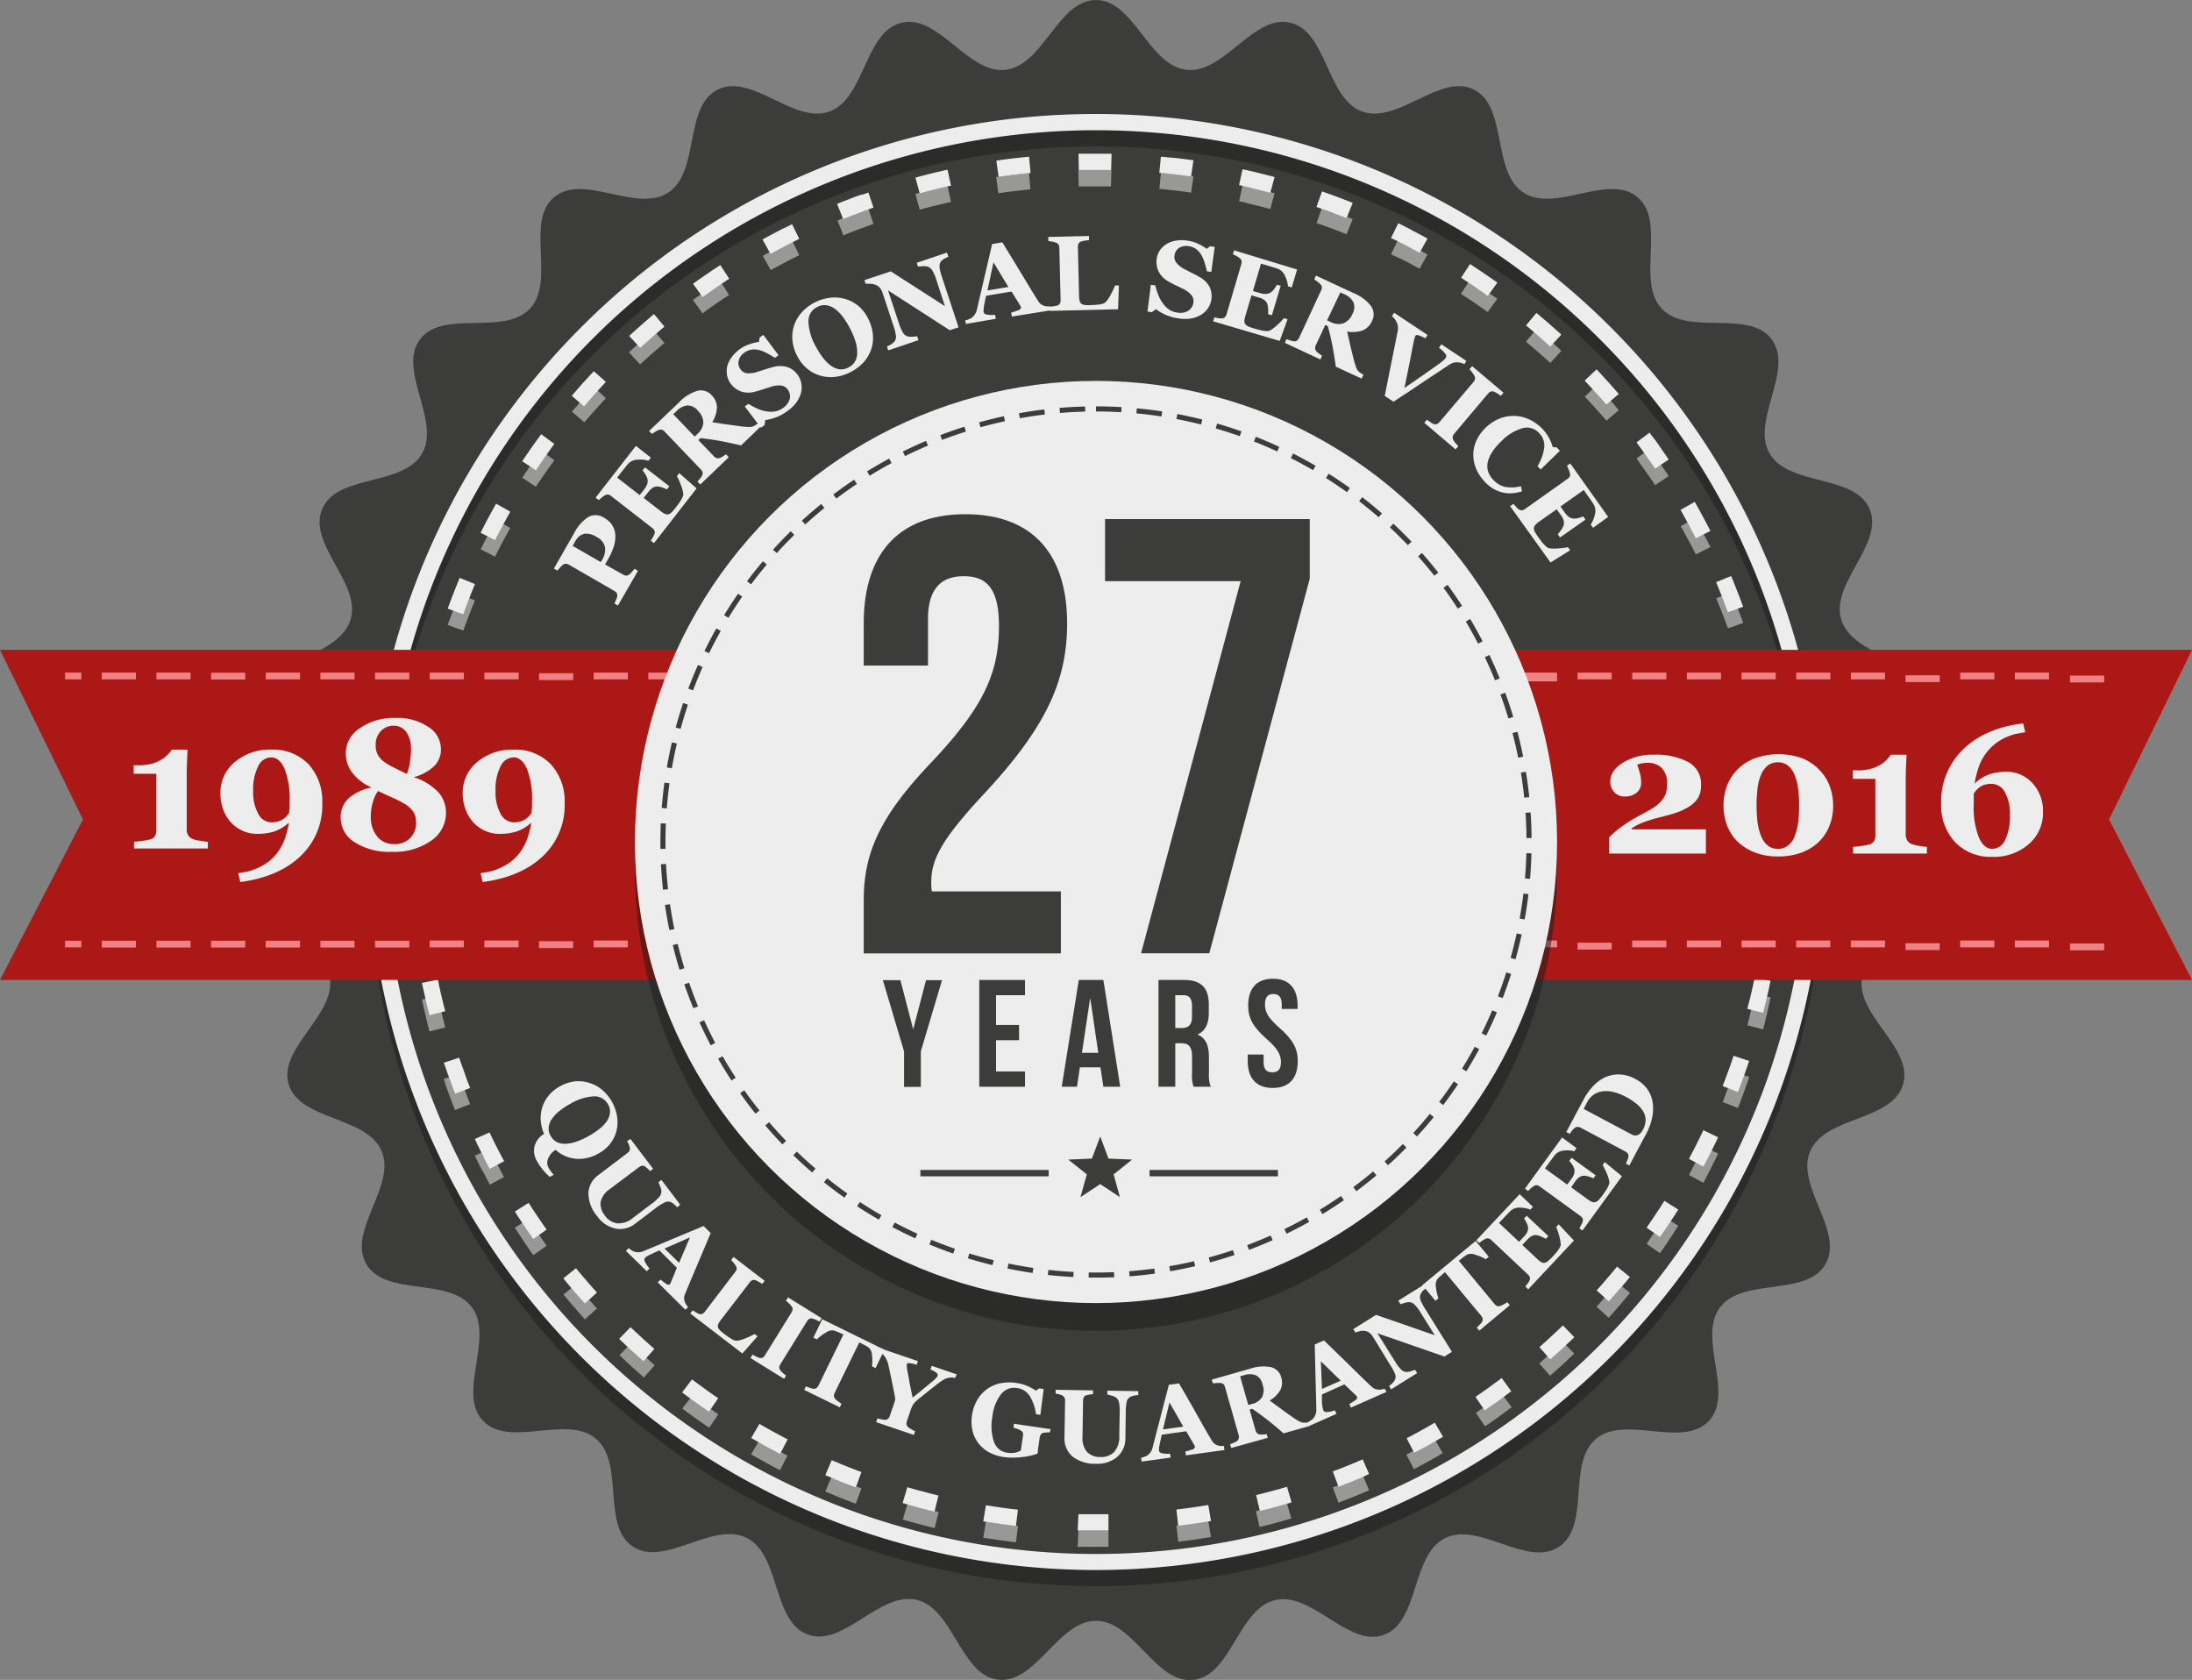 <svg xmlns="http://www.w3.org/2000/svg" viewBox="0 0 431.1 330.37"><rect x="0" y="0" width="431.1" height="330.37" fill="#808080" stroke="none"/><defs><style>.cls-1{isolation:isolate;}.cls-10,.cls-2{fill:#3c3c3b;}.cls-2,.cls-6,.cls-9{fill-rule:evenodd;}.cls-3,.cls-5{fill:#ededed;}.cls-3{opacity:0.52;}.cls-3,.cls-4{mix-blend-mode:multiply;}.cls-4{fill:#1d1d1b;opacity:0.51;}.cls-6{fill:#ac1815;}.cls-7,.cls-9{fill:none;}.cls-8{fill:#f08286;}.cls-9{stroke:#3c3c3b;stroke-miterlimit:2.41;stroke-width:1px;stroke-dasharray:5 3 0 0 0 0;}</style></defs><title>GE-years-badge</title><g class="cls-1"><g id="Page_1" data-name="Page 1"><g id="Layer_1" data-name="Layer 1"><path class="cls-2" d="M215.55,0c7.48,0,10.33,12.86,17.77,13.73s13.17-11,20.45-9.26,7.09,14.9,14.12,17.46,15.35-7.66,22-4.3,3.46,16.13,9.71,20.24,16.7-3.91,22.44.9-0.35,16.49,4.78,21.94,17.15,0,21.62,6.05-4.15,16-.4,22.45,16.68,4,19.64,10.87-7.72,14.58-5.57,21.75,15.31,7.74,16.61,15.11-10.87,12.41-10.44,19.88,13.11,11.06,12.67,18.53-13.44,9.57-14.74,16.94,10.21,13.79,8.06,21-15.28,6.21-18.25,13.08,6.75,15.77,3,22.25-16.3,2.52-20.77,8.52,2.93,16.9-2.2,22.34-16.45-1.31-22.18,3.5-1,17.12-7.3,21.24-15.7-5.07-22.39-1.71-5,16.42-12,19-14.11-8.55-21.39-6.83-8.62,14.83-16.05,15.7S223,318.75,215.55,318.75s-11.81,12.44-19.24,11.58-8.77-14-16.05-15.7-14.36,9.39-21.39,6.83-5.31-15.62-12-19-16.13,5.82-22.39,1.71-1.56-16.42-7.3-21.24-17,1.94-22.18-3.5,2.27-16.34-2.2-22.34-17-2-20.77-8.52,6-15.38,3-22.25-16.1-5.91-18.25-13.08,9.36-13.59,8.06-21-14.3-9.47-14.74-16.94,12.24-11.06,12.67-18.53S51,144.32,52.34,136.95,66.8,129,68.95,121.84,60.41,107,63.38,100.08,79.28,95.69,83,89.21s-4.87-16.45-.41-22.45,16.49-.61,21.62-6.05-1-17.13,4.78-21.94,16.18,3.21,22.44-.9,3-16.88,9.71-20.24,15,6.86,22,4.3S170,6.19,177.33,4.47s13,10.13,20.45,9.26S208.06,0,215.55,0h0Z"/><path class="cls-3" d="M218,301v3.21h-2.62l-0.87,0-0.87,0-0.87,0-0.82,0,0.14-3.21,0.8,0,0.85,0,0.85,0,0.85,0H218m-17.8-.89-0.62-.07-0.83-.1-0.83-.11-0.83-.11-0.82-.12-0.82-.12-0.82-.13-0.73-.12-0.52,3.17,0.75,0.12,0.84,0.13,0.84,0.13,0.84,0.12,0.84,0.12,0.85,0.11,0.85,0.11,0.62,0.07,0.38-3.19h0Zm-15.61-2.77-0.45-.11-0.79-.2-0.79-.2-0.79-.2-0.79-.21-0.79-.21-0.78-.22-0.78-.23-0.16,0-0.91,3.08,0.17,0.05,0.8,0.23,0.8,0.23,0.81,0.22,0.81,0.22,0.81,0.21,0.81,0.2,0.81,0.2,0.45,0.11,0.76-3.12h0Zm-15.17-4.63,0,0-0.76-.28-0.75-.29-0.75-.29-0.75-.3-0.75-.3-0.74-.31-0.74-.31-0.6-.26-1.27,2.95,0.62,0.26,0.76,0.32,0.76,0.32,0.77,0.31,0.77,0.31,0.77,0.3,0.77,0.3,0.77,0.29,0,0,1.12-3h0Zm-14.49-6.42-0.24-.12-0.71-.37-0.71-.38-0.7-.38-0.7-.38-0.7-.39-0.7-.39-0.69-.4-0.42-.24L147.71,286l0.43,0.25,0.71,0.41,0.71,0.4,0.71,0.4,0.72,0.39,0.72,0.39,0.72,0.38,0.73,0.38,0.24,0.12,1.48-2.85h0Zm-13.62-8.12-0.3-.2-0.65-.45-0.65-.45-0.65-.46-0.65-.46-0.64-.47-0.64-.47-0.64-.47-0.34-.25L134.18,277l0.35,0.26,0.65,0.49,0.66,0.48,0.66,0.48,0.66,0.47,0.67,0.47,0.67,0.47,0.67,0.46,0.3,0.2,1.81-2.65h0Zm-12.55-9.68-0.29-.25-0.59-.53-0.59-.53-0.59-.53-0.59-.54-0.58-.54-0.58-.54-0.58-.54-0.3-.29-2.23,2.31,0.31,0.3,0.59,0.56,0.59,0.56,0.6,0.55,0.6,0.55,0.6,0.54,0.61,0.54,0.61,0.54,0.29,0.25,2.12-2.41h0Zm-11.31-11.11-0.26-.28-0.53-.59-0.52-.59-0.52-.6-0.52-.6-0.51-.6-0.51-.61-0.51-.61-0.26-.32-2.49,2,0.27,0.33,0.52,0.62,0.52,0.62,0.53,0.62,0.53,0.61,0.53,0.61,0.54,0.61,0.54,0.61L115,259.5l2.39-2.15h0ZM107.51,245l-0.23-.33-0.46-.65-0.45-.66-0.45-.66-0.44-.66-0.44-.66-0.44-.67-0.43-.67-0.2-.32-2.71,1.72,0.21,0.33,0.44,0.69,0.45,0.68,0.45,0.68,0.45,0.68,0.46,0.67,0.46,0.67,0.47,0.67,0.23,0.33,2.63-1.85h0Zm-8.36-13.47-0.23-.42-0.38-.71-0.37-.71L97.81,229l-0.36-.71-0.36-.72-0.35-.72-0.35-.72-0.11-.23-2.9,1.38,0.12,0.25,0.36,0.74L94.22,229l0.37,0.73L95,230.42l0.38,0.73,0.38,0.73,0.38,0.72L96.32,233l2.83-1.52h0Zm-6.68-14.37-0.25-.64-0.29-.75L91.65,215l-0.28-.76-0.28-.76-0.27-.76-0.27-.76-0.26-.77h0l-3,1h0L87.52,213l0.27,0.78,0.28,0.78,0.28,0.78,0.29,0.78,0.29,0.77,0.3,0.77,0.25,0.64,3-1.16h0Zm-4.9-15.08-0.06-.24-0.2-.79-0.2-.79-0.19-.8-0.19-.8-0.18-.8-0.18-.8-0.17-.8-0.07-.34-3.15.64,0.08,0.36,0.18,0.82,0.18,0.82,0.19,0.82,0.19,0.82L84,201l0.2,0.81,0.21,0.81,0.06,0.24,3.11-.8h0Zm-3-15.56v-0.06l-0.11-.83-0.1-.83-0.1-.83-0.09-.83L84,182.29,84,181.46l-0.08-.84,0-.43-3.2.26,0,0.45,0.08,0.85,0.08,0.85,0.09,0.85,0.1,0.85,0.1,0.85,0.1,0.85,0.11,0.85v0.06l3.18-.43h0Zm-1.16-15.81v-4.47l0-.85,0-.85v-0.17l-3.21-.12v0.18l0,0.87,0,0.87v4.58l3.21,0h0Zm0.71-15.83,0-.43,0.09-.83,0.1-.83,0.1-.83,0.11-.83,0.11-.83,0.12-.82,0.12-.82v-0.08l-3.17-.51,0,0.1-0.13.84-0.12.84-0.12.85-0.11.85-0.1.85-0.1.85-0.1.85,0,0.43,3.19,0.35h0Zm2.59-15.64,0.07-.29,0.19-.8,0.19-.8,0.2-.79,0.2-.79,0.21-.79,0.21-.79,0.22-.79,0.09-.3-3.09-.88-0.09.32-0.22.81-0.22.81-0.21.81-0.21.81-0.2.81-0.2.82-0.19.82-0.07.29,3.13,0.72h0ZM91.12,124l0.25-.68,0.28-.76,0.28-.76,0.29-.75,0.29-.75,0.3-.75,0.3-.75,0.3-.72-3-1.23-0.31.74-0.31.77-0.31.77-0.3.77-0.3.77-0.29.77-0.29.78-0.25.68,3,1.1h0Zm6.26-14.57,0.06-.13,0.36-.71,0.37-.71,0.37-.71,0.38-.71,0.38-.7,0.38-.7,0.39-.7,0.29-.52-2.79-1.58-0.3.54-0.4.71-0.39.72L96.1,105l-0.38.72-0.38.73-0.38.73-0.37.73-0.06.13,2.87,1.45h0Zm8-13.71,0.14-.2,0.44-.66,0.45-.66,0.45-.66,0.46-.65,0.46-.65,0.46-.65,0.47-.64,0.31-.43-2.58-1.91-0.33.44-0.48.66-0.47.66-0.47.67-0.47.67-0.46.67-0.46.67-0.45.68-0.14.21,2.67,1.78h0Zm9.54-12.66,0.18-.21,0.52-.6,0.52-.6,0.52-.59,0.53-.59,0.53-.59,0.54-.59,0.54-.58,0.36-.38-2.34-2.2-0.37.39-0.55.6-0.55.6-0.55.6-0.54.6-0.54.61-0.53.61-0.53.61-0.18.21,2.44,2.09h0Zm11-11.43,0.2-.18,0.59-.53,0.59-.53,0.59-.53,0.59-.52,0.6-.52,0.6-.52,0.6-.51,0.4-.33L128.58,65l-0.41.35-0.62.53-0.62.53-0.61.53-0.61.54-0.61.54-0.6.54-0.6.55-0.2.18,2.17,2.36h0Zm12.27-10,0.23-.17L139,61l0.65-.46,0.65-.46L141,59.6l0.66-.45,0.66-.44,0.66-.44,0.41-.27-1.75-2.69-0.43.28-0.68.45-0.68.45-0.67.46-0.67.46-0.67.47-0.67.47-0.66.48-0.23.17,1.88,2.61h0Zm13.38-8.51,0.32-.17,0.7-.38,0.7-.38,0.71-.38,0.71-.37,0.71-.37,0.71-.36,0.72-.36,0.34-.17-1.41-2.88-0.36.18-0.73.37-0.73.37-0.73.38-0.73.38-0.72.38-0.72.39-0.72.39-0.31.18,1.55,2.81h0Zm14.3-6.84,0.51-.21,0.75-.3,0.75-.29,0.75-.29,0.76-.28,0.76-.28,0.76-.28,0.76-.27,0.13,0-1-3-0.15.05-0.78.28-0.78.28-0.78.29-0.77.29-0.77.3-0.77.3-0.77.3-0.51.21,1.2,3h0Zm15-5.07,0.09,0,0.79-.21,0.79-.21,0.79-.2,0.79-.2,0.8-.19,0.8-.19,0.8-.18,0.51-.11-0.68-3.14-0.53.12-0.82.19-0.82.19-0.82.2-0.81.2-0.81.2-0.81.21-0.81.22-0.09,0,0.84,3.1h0ZM196.35,38l0.7-.1,0.83-.11,0.83-.11,0.83-.1,0.83-.1,0.83-.09,0.83-.09,0.63-.06-0.3-3.2-0.65.06-0.85.09-0.85.09-0.85.1-0.85.11-0.85.11-0.84.12-0.7.1L196.35,38h0Zm15.8-1.34,0.84,0h5.51l0.08-3.21h-5.66l-0.84,0,0.06,3.21h0ZM228,37.16l0.23,0,0.83,0.08,0.83,0.09,0.83,0.09,0.83,0.1,0.83,0.1,0.83,0.11L234,37.86l0.26,0,0.46-3.18-0.28,0-0.84-.12-0.85-.11-0.85-.11-0.85-.1-0.85-.09-0.85-.09L228.54,34l-0.23,0-0.3,3.2h0Zm15.67,2.42,0.13,0,0.8,0.18L245.4,40l0.8,0.19,0.8,0.19,0.8,0.2,0.79,0.2,0.79,0.21,0.45,0.12,0.84-3.1-0.47-.13-0.81-.21-0.81-.2-0.81-.2-0.82-.2-0.82-.19-0.82-.19-0.82-.18-0.13,0-0.68,3.14h0Zm15.26,4.29,0.55,0.19,0.76,0.27L261,44.6l0.76,0.28,0.76,0.28,0.75,0.29L264,45.75l0.75,0.3,0.09,0,1.21-3-0.11,0-0.77-.3-0.77-.3-0.77-.3-0.78-.29-0.78-.29-0.78-.28L260.55,41,260,40.83l-1.07,3h0ZM273.57,50h0l0.72,0.35L275,50.68,275.73,51l0.71,0.37,0.71,0.37,0.71,0.38,0.7,0.38,0.63,0.35,1.55-2.81-0.65-.36-0.72-.39-0.72-.38-0.73-.38-0.73-.38-0.73-.37-0.73-.37L275,47.08h0L273.57,50h0Zm13.79,7.81,0.11,0.07,0.67,0.44,0.66,0.44,0.66,0.44,0.66,0.45,0.66,0.45,0.65,0.46L292.07,61l0.52,0.37,1.88-2.6-0.54-.39-0.67-.47-0.67-.47L291.93,57l-0.67-.46L290.58,56l-0.68-.45-0.68-.45-0.11-.07-1.75,2.69h0Zm12.76,9.4,0.13,0.11,0.61,0.51,0.6,0.51,0.6,0.52,0.6,0.52,0.59,0.52,0.59,0.53,0.59,0.53,0.46,0.42L307.07,69l-0.48-.44L306,68l-0.61-.54-0.61-.54-0.61-.53-0.62-.53-0.62-.53-0.62-.52-0.13-.1-2.06,2.46h0ZM311.68,78l0.11,0.12,0.54,0.58,0.54,0.58,0.54,0.59,0.53,0.59,0.53,0.59L315,81.66l0.52,0.6,0.41,0.48,2.44-2.09-0.42-.49-0.53-.61-0.54-.61-0.54-.61-0.55-.6-0.55-.6-0.55-.6-0.55-.59L314,75.82,311.68,78h0Zm10.18,12.16,0.1,0.14L322.43,91l0.47,0.64,0.46,0.65,0.46,0.65,0.46,0.65,0.45,0.66,0.45,0.66,0.34,0.5,2.67-1.78-0.35-.52-0.46-.67-0.46-.67-0.47-.67L326,90.39l-0.47-.66L325,89.07l-0.48-.66-0.1-.14-2.58,1.91h0Zm8.66,13.28,0.12,0.21,0.39,0.7,0.39,0.7,0.38,0.7,0.38,0.7,0.38,0.71,0.37,0.71,0.37,0.71,0.23,0.45,2.87-1.45-0.24-.47-0.38-.73-0.38-.73L335,105l-0.39-.72-0.39-.72-0.4-.71-0.4-.71-0.12-.21-2.79,1.58h0Zm7,14.22,0.16,0.38L338,118.8l0.3,0.75,0.3,0.75,0.29,0.75,0.29,0.75,0.28,0.76,0.28,0.76,0.1,0.26,3-1.08-0.1-.28-0.29-.78-0.29-.77-0.3-.77-0.3-.77-0.3-.77-0.31-.77-0.31-.76-0.16-.38-3,1.23h0Zm5.24,15,0.2,0.73,0.22,0.79,0.21,0.79,0.21,0.79,0.2,0.79,0.2,0.79,0.19,0.8,0.16,0.67,3.13-.72-0.16-.69-0.2-.82-0.2-.81-0.21-.81-0.21-.81-0.21-.81-0.22-.81-0.21-.73-3.09.86h0Zm3.4,15.48,0.08,0.52,0.12,0.82,0.12,0.82,0.11,0.83,0.11,0.83,0.1,0.83,0.1,0.83,0.09,0.82,3.19-.34-0.09-.85-0.1-.85-0.1-.85-0.11-.85-0.12-.85-0.12-.84-0.12-.84-0.08-.52-3.17.48h0Zm1.52,15.78,0,0.61,0,0.85,0,0.85v4l3.21,0v-4.14l0-.87,0-.87,0-.61-3.21.1h0Zm-0.36,15.86v0l-0.07.84-0.08.84-0.08.83-0.09.83-0.09.83-0.1.83-0.1.83-0.06.45,3.18,0.43,0.06-.47,0.1-.85,0.1-.85,0.09-.85,0.09-.85,0.08-.85,0.08-.85,0.07-.86v0l-3.2-.26h0Zm-2.24,15.68-0.16.78-0.17.8-0.18.8-0.18.8-0.19.8-0.19.8-0.2.79-0.16.61,3.11,0.8,0.16-.63,0.2-.81,0.2-.82,0.19-.82,0.19-.82,0.18-.82,0.18-.82,0.16-.78-3.14-.66h0Zm-4.12,15.31-0.14.42-0.26.77-0.27.76-0.27.76-0.28.76-0.28.76-0.28.76-0.29.75-0.09.22,3,1.18,0.09-.24,0.3-.77,0.29-.77,0.29-.78,0.28-.78,0.28-.78,0.27-.78,0.27-.79,0.14-.42-3-1h0ZM335,225.45l-0.3.63-0.35.72-0.35.72-0.36.72-0.36.71-0.37.71-0.37.71-0.37.71,0,0,2.82,1.53,0,0,0.39-.72,0.38-.73,0.38-.73,0.37-.73,0.37-.73,0.36-.73,0.36-.74,0.3-.63L335,225.45h0Zm-7.66,13.89h0l-0.43.67-0.43.67-0.44.67-0.44.66-0.44.66-0.45.66-0.45.66-0.43.62,2.63,1.85,0.45-.64,0.46-.67,0.46-.67,0.45-.68,0.45-.68,0.45-.68,0.44-.69,0.44-.69h0l-2.71-1.71h0Zm-9.26,12.87,0,0-0.5.62-0.51.61-0.51.61-0.51.6-0.52.6-0.52.6-0.53.59L314,257l2.39,2.15,0.5-.56,0.54-.61,0.53-.61,0.53-.61,0.53-.62,0.52-.62,0.52-.62,0.51-.63,0,0-2.49-2h0Zm-10.73,11.67,0,0-0.57.55-0.58.54-0.58.54-0.58.54-0.58.54-0.59.53-0.59.53-0.55.49,2.12,2.42,0.57-.5,0.61-.54,0.6-.54,0.6-.55,0.6-.55,0.59-.56,0.59-.56,0.59-.56,0,0-2.23-2.31h0Zm-12,10.31,0,0-0.63.48-0.64.47-0.64.47-0.64.47-0.65.46-0.65.46-0.65.45-0.59.41,1.81,2.65,0.61-.42,0.67-.47,0.67-.47,0.66-.47,0.66-.48,0.66-.48,0.65-.49,0.65-.49,0,0-1.94-2.56h0ZM282.14,283l-0.1.06-0.69.4-0.69.4-0.7.39-0.7.39-0.7.38-0.7.38-0.71.38-0.56.29,1.48,2.85,0.58-.3,0.72-.38,0.72-.39,0.72-.39,0.71-.4,0.71-.4,0.71-.41,0.71-.41,0.1-.06L282.14,283h0ZM268,290.15l-0.26.11-0.74.32-0.74.31-0.75.31-0.75.3-0.75.3-0.75.29-0.75.29-0.39.15,1.12,3,0.41-.16,0.77-.3,0.77-.3,0.77-.31,0.77-.31,0.76-.32,0.76-.32,0.76-.32,0.26-.11-1.27-3h0Zm-14.9,5.4-0.58.17-0.78.23-0.79.22-0.79.21-0.79.21-0.79.2-0.79.2-0.8.2h0l0.74,3.12h0l0.81-.2,0.81-.2,0.81-.21,0.81-.22,0.81-.22,0.8-.23,0.8-.23,0.58-.17-0.9-3.08h0Zm-15.45,3.57-0.34.06-0.82.13-0.82.13-0.82.12-0.82.12-0.83.11-0.83.11-0.83.1-0.18,0,0.36,3.19,0.2,0,0.85-.11,0.85-.11,0.84-.12,0.84-.12,0.84-.13,0.84-.13,0.84-.14,0.34-.06-0.53-3.17h0Z"/><path class="cls-4" d="M215.55,25.6A143.17,143.17,0,1,1,114.31,67.54,142.73,142.73,0,0,1,215.55,25.6h0Zm99,44.2a140,140,0,1,0,41,99,139.53,139.53,0,0,0-41-99h0Z"/><path class="cls-5" d="M218,297.79V301h-2.62l-0.87,0-0.87,0-0.87,0-0.82,0,0.14-3.21,0.8,0,0.85,0,0.85,0,0.85,0H218m-17.8-.89-0.62-.07-0.83-.1-0.83-.11-0.83-.11-0.82-.12-0.82-.12-0.82-.13-0.73-.12-0.52,3.17,0.75,0.12,0.84,0.13,0.84,0.13,0.84,0.12,0.84,0.12,0.85,0.11,0.85,0.11,0.62,0.07,0.38-3.19h0Zm-15.61-2.77L184.1,294l-0.79-.2-0.79-.2-0.79-.21-0.79-.21-0.79-.21-0.78-.22-0.78-.23-0.16,0-0.91,3.08,0.17,0.05,0.8,0.23,0.8,0.23,0.81,0.22,0.81,0.22,0.81,0.21,0.81,0.21,0.81,0.2,0.45,0.11,0.76-3.12h0Zm-15.17-4.63,0,0-0.76-.28-0.75-.29-0.75-.29-0.75-.3-0.75-.3-0.74-.31-0.74-.31-0.6-.26-1.27,2.95,0.62,0.26,0.76,0.32,0.76,0.32,0.77,0.31,0.77,0.31,0.77,0.3,0.77,0.3,0.77,0.29,0,0,1.12-3h0Zm-14.49-6.42-0.24-.12-0.71-.37-0.71-.38-0.7-.38-0.7-.38-0.7-.39-0.7-.39-0.69-.4-0.42-.24-1.62,2.77,0.43,0.25,0.71,0.41,0.71,0.4,0.71,0.4,0.72,0.39,0.72,0.39,0.72,0.38,0.73,0.38,0.24,0.12,1.48-2.85h0ZM141.28,275l-0.3-.2-0.65-.45-0.65-.45L139,273.4l-0.65-.46-0.64-.47-0.64-.47-0.64-.47-0.34-.25-1.94,2.56,0.35,0.26,0.65,0.49,0.66,0.48,0.66,0.48,0.66,0.47,0.67,0.47,0.67,0.47,0.67,0.46,0.3,0.2,1.81-2.65h0Zm-12.55-9.68-0.29-.25-0.59-.53-0.59-.53-0.59-.53-0.59-.54-0.58-.54-0.58-.54-0.58-.54L124,261l-2.23,2.31,0.31,0.3,0.59,0.56,0.59,0.56,0.6,0.55,0.6,0.55,0.6,0.54,0.61,0.54,0.61,0.54,0.29,0.25,2.12-2.42h0Zm-11.31-11.11-0.26-.28-0.53-.59-0.52-.59-0.52-.6-0.52-.6-0.51-.6-0.51-.61-0.51-.61-0.26-.32-2.49,2,0.27,0.33,0.52,0.63L112.1,253l0.53,0.62,0.53,0.61,0.53,0.61,0.54,0.61,0.54,0.61,0.26,0.28,2.39-2.15h0Zm-9.91-12.38-0.23-.33-0.46-.65-0.45-.66-0.45-.66-0.44-.66-0.44-.66-0.44-.67-0.43-.67-0.2-.32-2.71,1.72,0.21,0.33,0.44,0.69,0.45,0.68,0.45,0.68,0.45,0.68,0.46,0.67,0.46,0.67,0.47,0.67,0.23,0.33,2.63-1.85h0Zm-8.36-13.47-0.23-.42-0.38-.71-0.37-.71-0.37-.71-0.36-.71-0.36-.72-0.35-.72-0.35-.72-0.11-.23L93.38,224l0.12,0.25L93.85,225l0.36,0.74,0.37,0.73L95,227.23,95.33,228l0.38,0.73,0.38,0.72,0.23,0.43,2.83-1.52h0Zm-6.68-14.37-0.25-.64-0.29-.75-0.28-.76L91.37,211l-0.28-.76-0.27-.76-0.27-.76L90.3,208h0l-3,1h0l0.27,0.79,0.27,0.78,0.28,0.78,0.28,0.78,0.29,0.78,0.29,0.77,0.3,0.77,0.25,0.64,3-1.16h0Zm-4.9-15.08-0.06-.24-0.2-.79-0.2-.79-0.19-.8-0.19-.8-0.18-.8-0.18-.8L86.2,193l-0.07-.34-3.15.64,0.08,0.36,0.18,0.82,0.18,0.82,0.19,0.82L83.8,197,84,197.8l0.2,0.81,0.21,0.81,0.06,0.24,3.11-.8h0Zm-3-15.56v-0.06l-0.11-.83-0.1-.83-0.1-.83-0.09-.83L84,179.11,84,178.27l-0.08-.84,0-.43-3.2.27,0,0.45,0.08,0.85,0.08,0.85,0.09,0.85,0.1,0.85,0.1,0.85,0.1,0.85,0.11,0.85v0.06l3.18-.43h0ZM83.37,167.5V163l0-.85,0-.85v-0.16L80.22,161v0.18l0,0.87,0,0.87v4.58l3.21,0h0Zm0.71-15.83,0-.43,0.09-.83,0.1-.83,0.1-.83,0.11-.83,0.11-.83,0.12-.82,0.12-.82v-0.08l-3.17-.51,0,0.1-0.13.84-0.12.84-0.12.85-0.11.85-0.1.85L81,150l-0.1.85,0,0.43,3.19,0.35h0ZM86.67,136l0.07-.29,0.19-.8,0.19-.8,0.2-.79,0.2-.79,0.21-.79,0.21-.79,0.22-.79,0.09-.3L85.14,129l-0.09.32-0.22.81-0.22.81-0.21.81-0.21.81-0.2.81-0.2.82-0.19.82-0.07.29L86.67,136h0Zm4.45-15.21,0.25-.68,0.28-.76,0.28-.76,0.29-.75,0.29-.75,0.3-.75,0.3-.75,0.3-.72-3-1.23-0.31.74-0.31.77-0.31.77-0.3.77-0.3.77-0.29.77-0.29.78-0.25.68,3,1.1h0Zm6.26-14.57,0.06-.13,0.36-.71,0.37-.71,0.37-.71,0.38-.71,0.38-.7,0.38-.7,0.39-.7,0.29-.52-2.79-1.58-0.3.54-0.4.71-0.39.72-0.39.72-0.38.72-0.38.73-0.38.73-0.37.73-0.06.13,2.87,1.45h0Zm8-13.71,0.14-.21,0.44-.66,0.45-.66,0.45-.66,0.46-.65,0.46-.65,0.46-.65,0.47-.64,0.31-.43-2.58-1.91-0.33.44-0.48.66-0.47.66-0.47.66-0.47.67-0.46.67-0.46.67-0.45.68-0.14.21,2.67,1.78h0Zm9.54-12.66,0.18-.21,0.52-.6,0.52-.6,0.52-.59,0.53-.59,0.53-.59,0.54-.59,0.54-.58,0.36-.38L116.79,73l-0.37.39-0.55.6-0.55.6-0.55.6-0.54.61-0.54.61-0.53.61-0.53.61-0.18.21,2.44,2.09h0Zm11-11.43,0.2-.19,0.59-.53,0.59-.53,0.59-.53,0.59-.53,0.6-.52,0.6-.52,0.6-.51,0.4-.33-2.06-2.46-0.41.35-0.62.53-0.62.53-0.61.53-0.61.54-0.61.54-0.6.54-0.6.55-0.2.18,2.17,2.36h0Zm12.27-10,0.23-.17,0.65-.46,0.65-.46,0.65-.46,0.65-.45,0.66-.45,0.66-.44,0.66-.44,0.41-.27-1.75-2.69-0.43.28-0.68.45-0.68.45-0.67.46-0.67.46-0.67.46-0.67.47-0.66.48-0.23.17,1.88,2.61h0Zm13.38-8.51,0.32-.17,0.7-.38,0.7-.38,0.71-.38,0.71-.37,0.71-.37,0.71-.36,0.72-.36,0.34-.17-1.41-2.88-0.36.18-0.73.37L153.9,45l-0.73.38-0.73.38-0.72.38-0.72.39-0.72.39-0.31.18,1.55,2.81h0Zm14.3-6.84,0.51-.21,0.75-.3,0.75-.29,0.75-.29,0.76-.28,0.76-.28,0.76-.28,0.76-.27,0.13,0-1-3-0.15.05-0.78.28L169,38.4l-0.78.29-0.77.29-0.77.3-0.77.3-0.77.3-0.51.21,1.2,3h0Zm15-5.07,0.09,0,0.79-.21,0.79-.21,0.79-.2,0.79-.2,0.8-.19,0.8-.19,0.8-.18,0.51-.11-0.68-3.14-0.53.12-0.82.19-0.82.19-0.82.2-0.81.2-0.81.21-0.81.21-0.81.22-0.09,0,0.84,3.1h0Zm15.51-3.22,0.7-.1,0.83-.11,0.83-.11,0.83-.1,0.83-.1,0.83-.09,0.83-.09,0.63-.06-0.3-3.2-0.65.06-0.85.09-0.85.09-0.85.1-0.85.1-0.85.11-0.84.12-0.7.1,0.45,3.18h0Zm15.8-1.34,0.84,0h5.51l0.08-3.21h-5.66l-0.84,0,0.06,3.21h0ZM228,34l0.23,0,0.83,0.08,0.83,0.09,0.83,0.09,0.83,0.1,0.83,0.1,0.83,0.11L234,34.67l0.26,0,0.46-3.18-0.28,0-0.84-.12-0.85-.11-0.85-.1-0.85-.1L230.24,31l-0.85-.09-0.85-.08-0.23,0L228,34h0Zm15.67,2.42,0.13,0,0.8,0.18,0.8,0.18L246.2,37l0.8,0.19,0.8,0.2,0.79,0.2,0.79,0.21,0.45,0.12,0.84-3.1-0.47-.13-0.81-.21-0.81-.21-0.81-.2-0.82-.2-0.82-.19-0.82-.19-0.82-.18-0.13,0-0.68,3.14h0Zm15.26,4.29,0.55,0.19,0.76,0.27L261,41.41l0.76,0.28L262.52,42l0.75,0.29L264,42.56l0.75,0.3,0.09,0,1.21-3-0.11,0-0.77-.3-0.77-.3-0.77-.3-0.78-.29-0.78-.29-0.78-.28-0.78-.28L260,37.64l-1.07,3h0Zm14.64,6.1h0l0.72,0.35L275,47.49l0.71,0.36,0.71,0.37,0.71,0.37L277.86,49l0.7,0.38,0.63,0.35,1.55-2.81-0.65-.36-0.72-.39-0.72-.38-0.73-.38L277.19,45l-0.73-.37-0.73-.37L275,43.89h0l-1.41,2.88h0Zm13.79,7.81,0.11,0.07,0.67,0.44,0.66,0.44L289.46,56l0.66,0.45,0.66,0.45,0.65,0.46,0.65,0.46,0.52,0.37,1.88-2.6-0.54-.39-0.67-.47-0.67-.46-0.67-.46-0.67-.46-0.68-.45-0.68-.45L289.22,52l-0.11-.07-1.75,2.69h0ZM300.12,64l0.13,0.1,0.61,0.51,0.6,0.51,0.6,0.52,0.6,0.52,0.59,0.53,0.59,0.53,0.59,0.53,0.46,0.42,2.17-2.36-0.48-.44-0.6-.54-0.61-.54-0.61-.54-0.61-.53-0.62-.53-0.62-.53-0.62-.52-0.13-.1L300.12,64h0Zm11.55,10.86L311.79,75l0.54,0.58,0.54,0.58,0.54,0.59,0.53,0.59,0.53,0.59L315,78.48l0.52,0.6,0.41,0.48,2.44-2.09L317.94,77l-0.53-.61-0.54-.61-0.54-.61-0.55-.6-0.55-.6-0.55-.6-0.55-.59L314,72.64l-2.34,2.2h0ZM321.85,87l0.1,0.14,0.47,0.64,0.47,0.64,0.46,0.65,0.46,0.65,0.46,0.65L324.72,91l0.45,0.66,0.34,0.5,2.67-1.78-0.35-.52-0.46-.67-0.46-.67-0.47-.67L326,87.2l-0.47-.66L325,85.88l-0.48-.66-0.1-.14L321.85,87h0Zm8.66,13.28,0.12,0.21,0.39,0.7,0.39,0.7,0.38,0.7,0.38,0.7,0.38,0.71,0.37,0.71,0.37,0.71,0.23,0.45,2.87-1.45-0.24-.47-0.38-.73-0.38-.73-0.39-.72-0.39-.72-0.39-.72-0.4-.71-0.4-.71-0.12-.21-2.79,1.58h0Zm7,14.22,0.16,0.38,0.31,0.75,0.3,0.75,0.3,0.75,0.29,0.75,0.29,0.75,0.28,0.76,0.28,0.76,0.1,0.26,3-1.08-0.1-.28-0.29-.78-0.29-.77-0.3-.77-0.3-.77-0.3-.77-0.31-.77-0.31-.76-0.16-.38-3,1.23h0Zm5.24,15,0.2,0.73,0.22,0.79,0.21,0.79,0.21,0.79,0.2,0.79,0.2,0.79,0.19,0.8,0.16,0.67,3.13-.72-0.16-.69-0.2-.82-0.2-.81-0.21-.81-0.21-.81-0.21-.81-0.22-.81-0.21-.73-3.09.86h0Zm3.4,15.48,0.08,0.52,0.12,0.82,0.12,0.82,0.11,0.83,0.11,0.83,0.1,0.83,0.1,0.83,0.09,0.82,3.19-.34-0.09-.84-0.1-.85-0.1-.85-0.11-.85-0.12-.85-0.12-.84L349.4,145l-0.08-.52-3.17.48h0Zm1.52,15.78,0,0.61,0,0.85,0,0.85v4l3.21,0V163l0-.87,0-.87,0-.61-3.21.1h0Zm-0.36,15.86v0l-0.07.84-0.08.84-0.08.83-0.09.83-0.09.83-0.1.83-0.1.83-0.06.45,3.18,0.43,0.06-.47L350,182l0.1-.85,0.09-.85,0.09-.85,0.08-.85,0.08-.85,0.07-.86v0l-3.2-.26h0Zm-2.24,15.69-0.16.78-0.17.8-0.18.8-0.18.8-0.19.8L344,197l-0.2.79-0.16.61,3.11,0.8,0.16-.63,0.2-.81,0.2-.82,0.19-.82,0.19-.82,0.18-.82,0.18-.82,0.16-.78-3.14-.66h0Zm-4.12,15.31-0.14.42-0.26.77-0.27.76-0.27.76-0.28.76-0.28.76-0.28.76-0.29.75-0.09.22,3,1.18,0.09-.24,0.3-.77,0.29-.77,0.29-.78,0.28-.78,0.28-.78,0.27-.78,0.27-.79,0.14-.42-3-1h0ZM335,222.27l-0.3.63-0.35.72-0.35.72-0.36.72-0.36.71-0.37.71-0.37.71-0.37.71,0,0,2.82,1.53,0,0,0.39-.72,0.38-.73,0.38-.73,0.37-.73,0.37-.73,0.36-.74,0.36-.74,0.3-.64L335,222.27h0Zm-7.66,13.89h0l-0.43.67-0.43.67-0.44.67-0.44.66-0.44.66-0.45.66-0.45.66-0.43.62,2.63,1.85,0.45-.64,0.46-.67,0.46-.67,0.45-.68,0.45-.68,0.45-.68,0.44-.69,0.44-.69h0l-2.71-1.71h0ZM318.1,249l0,0-0.5.61-0.51.61-0.51.61-0.51.6-0.52.6-0.52.6-0.53.59-0.49.55,2.39,2.15,0.5-.56,0.54-.61,0.53-.61,0.53-.61L319,253l0.52-.62,0.52-.62,0.51-.63,0,0-2.49-2h0Zm-10.73,11.67,0,0-0.57.55-0.58.54-0.58.54-0.58.54-0.58.54-0.59.53-0.59.53-0.55.49,2.12,2.41,0.57-.5,0.61-.54,0.6-.54,0.6-.55,0.6-.55,0.59-.56,0.59-.56,0.59-.56,0,0-2.23-2.31h0Zm-12,10.31,0,0-0.63.48L294,272l-0.64.47-0.64.47-0.65.46-0.65.46-0.65.45-0.59.41,1.81,2.65,0.61-.42,0.67-.47,0.67-.47,0.66-.47,0.66-.48,0.66-.48,0.65-.49,0.65-.49,0,0L295.33,271h0Zm-13.18,8.8-0.1.06-0.69.4-0.69.4-0.7.39-0.7.39-0.7.38-0.7.38-0.71.38-0.56.29,1.48,2.85,0.58-.3,0.72-.38,0.72-.39,0.72-.39,0.71-.4,0.71-.4,0.71-.41,0.71-.41,0.1-.06-1.62-2.77h0ZM268,287l-0.26.11-0.74.32-0.74.31-0.75.31-0.75.3-0.75.3-0.75.29-0.75.29-0.39.15,1.12,3,0.41-.15,0.77-.3,0.77-.3,0.77-.31,0.77-.31,0.76-.32,0.76-.32L269,290l0.26-.11L268,287h0Zm-14.9,5.4-0.58.17-0.78.23L251,293l-0.79.21-0.79.21-0.79.21-0.79.2-0.8.2h0l0.74,3.12h0l0.81-.2,0.81-.21,0.81-.21,0.81-.22,0.81-.22,0.8-.23,0.8-.23,0.58-.17-0.9-3.08h0Zm-15.45,3.57-0.34.06-0.82.13-0.82.13-0.82.12-0.82.12-0.83.11-0.83.11-0.83.1-0.18,0,0.36,3.19,0.2,0,0.85-.11,0.85-.11,0.84-.12,0.84-.12,0.84-.13,0.84-.13,0.84-.14,0.34-.06-0.53-3.17h0Z"/><path class="cls-5" d="M215.55,22.42A143.17,143.17,0,1,1,114.31,64.35,142.73,142.73,0,0,1,215.55,22.42h0Zm99,44.2a140,140,0,1,0,41,99,139.53,139.53,0,0,0-41-99h0Z"/><polygon class="cls-6" points="0 127.8 215.55 127.8 431.1 127.8 414.78 161.15 431.1 192.72 215.55 192.72 0 192.72 16.32 161.15 0 127.8 0 127.8"/><line class="cls-7" x1="396.91" y1="197.32" x2="32.52" y2="196.77"/><path class="cls-8" d="M407.11,134.2v-1.34h6.72v1.34h-6.72Zm-394.33-.59H16v-1.34h-3.2v1.34h0Zm7.23,0v-1.34h6.72v1.34H20Zm10.75,0v-1.34h6.72v1.34H30.76Zm10.75,0V132.3h6.72v1.34H41.52Zm10.75,0v-1.34H59v1.34H52.27Zm10.75,0v-1.34h6.72v1.34H63Zm10.75,0v-1.34H80.5v1.35H73.77Zm10.75,0v-1.34h6.72v1.34H84.53Zm10.75,0v-1.34H102v1.34H95.28Zm10.75,0V132.4h6.72v1.34H106Zm10.75,0v-1.34h6.72v1.34h-6.72Zm10.75,0v-1.34h6.72v1.34h-6.72Zm10.75,0v-1.34H145v1.34h-6.72Zm10.75,0v-1.34h6.72v1.34H149Zm10.75,0v-1.34h6.72v1.34H159.8Zm10.75,0V132.5h6.72v1.34h-6.72Zm10.75,0v-1.34H188v1.34H181.3Zm10.75,0v-1.34h6.72v1.34h-6.72Zm10.75,0v-1.34h6.72v1.34h-6.72Zm10.75,0v-1.34h6.72v1.34h-6.72Zm10.75,0v-1.34H231v1.34h-6.72Zm10.75,0V132.6h6.72V134h-6.72Zm10.75,0v-1.34h6.72V134h-6.72Zm10.75,0v-1.34h6.72V134h-6.72Zm10.75,0v-1.34H274V134h-6.72Zm10.75,0v-1.34h6.72V134h-6.72Zm10.75,0v-1.34h6.72V134h-6.72Zm10.75,0v-1.34h6.72V134h-6.72Zm10.75,0v-1.34h6.72v1.34h-6.72Zm10.75,0v-1.34h6.72v1.34h-6.72Zm10.75,0v-1.34h6.72v1.34h-6.72Zm10.75,0v-1.34h6.72v1.34h-6.72Zm10.75,0v-1.34h6.72v1.34h-6.72Zm10.75,0v-1.34h6.72v1.34H364.1Zm10.75,0V132.8h6.72v1.34h-6.72Zm10.75,0v-1.34h6.72v1.34H385.6Zm10.75,0v-1.34h6.72v1.34h-6.72Z"/><path class="cls-8" d="M407.11,186.89v-1.34h6.72v1.34h-6.72ZM12.78,186.3H16V185h-3.2v1.34h0Zm7.23,0V185h6.72v1.34H20Zm10.75,0V185h6.72v1.34H30.76Zm10.75,0V185h6.72v1.34H41.52Zm10.75,0V185H59v1.34H52.27Zm10.75,0V185h6.72v1.34H63Zm10.75,0V185H80.5v1.34H73.77Zm10.75,0v-1.34h6.72v1.34H84.53Zm10.75,0v-1.34H102v1.34H95.28Zm10.75,0V185.1h6.72v1.34H106Zm10.75,0v-1.34h6.72v1.34h-6.72Zm10.75,0v-1.34h6.72v1.34h-6.72Zm10.75,0v-1.34H145v1.34h-6.72Zm10.75,0v-1.34h6.72v1.34H149Zm10.75,0v-1.34h6.72v1.34H159.8Zm10.75,0v-1.34h6.72v1.34h-6.72Zm10.75,0v-1.34H188v1.34H181.3Zm10.75,0v-1.34h6.72v1.34h-6.72Zm10.75,0v-1.34h6.72v1.34h-6.72Zm10.75,0v-1.34h6.72v1.34h-6.72Zm10.75,0v-1.34H231v1.34h-6.72Zm10.75,0v-1.34h6.72v1.34h-6.72Zm10.75,0v-1.34h6.72v1.34h-6.72Zm10.75,0v-1.34h6.72v1.34h-6.72Zm10.75,0v-1.34H274v1.34h-6.72Zm10.75,0v-1.34h6.72v1.34h-6.72Zm10.75,0v-1.34h6.72v1.34h-6.72Zm10.75,0v-1.34h6.72v1.34h-6.72Zm10.75,0V185.4h6.72v1.34h-6.72Zm10.75,0v-1.34h6.72v1.34h-6.72Zm10.75,0v-1.34h6.72v1.34h-6.72Zm10.75,0v-1.34h6.72v1.34h-6.72Zm10.75,0v-1.34h6.72v1.34h-6.72Zm10.75,0v-1.34h6.72v1.34H364.1Zm10.75,0V185.5h6.72v1.34h-6.72Zm10.75,0v-1.34h6.72v1.34H385.6Zm10.75,0v-1.34h6.72v1.34h-6.72Z"/><circle class="cls-4" cx="215.55" cy="171.05" r="90.68"/><circle class="cls-5" cx="215.55" cy="165.59" r="90.68"/><path class="cls-5" d="M118.89,101.89a4.18,4.18,0,0,1,1.58,1.5,4,4,0,0,1,.55,1.93,6.59,6.59,0,0,1-.33,2.24,12.57,12.57,0,0,1-1.11,2.43L119,111l3.54,2a1.4,1.4,0,0,0,.62.2,1,1,0,0,0,.64-0.24,4.19,4.19,0,0,0,.48-0.49c0.21-.24.37-0.44,0.5-0.61l0.69,0.4-3.94,6.83-0.69-.4,0.32-.73a2.8,2.8,0,0,0,.22-0.66,1,1,0,0,0-.08-0.66,1.39,1.39,0,0,0-.5-0.44l-8.89-5.13a1.44,1.44,0,0,0-.6-0.2,1,1,0,0,0-.64.24,4.08,4.08,0,0,0-.57.55c-0.21.24-.37,0.43-0.47,0.55l-0.69-.4,4-7a7.91,7.91,0,0,1,2.88-3.2A3,3,0,0,1,118.89,101.89Zm-1.54,3.72a3.76,3.76,0,0,0-2.44-.64,2.93,2.93,0,0,0-1.86,1.64l-0.43.74,5.53,3.19,0.22-.37a3.75,3.75,0,0,0,.61-2.6A3,3,0,0,0,117.34,105.61Z"/><path class="cls-5" d="M128,90l-0.48.62a5.42,5.42,0,0,0-2-.22,2.78,2.78,0,0,0-1.68.53,4.56,4.56,0,0,0-.59.62l-0.57.71-1.3,1.67,4.43,3.44,0.92-1.18a3.67,3.67,0,0,0,.52-0.89,2,2,0,0,0,.11-1,2.59,2.59,0,0,0-.36-0.89,4.93,4.93,0,0,0-.63-0.88l0.48-.62,4.79,3.73-0.48.62a5.12,5.12,0,0,0-1-.42,3,3,0,0,0-1-.17,1.75,1.75,0,0,0-.89.32,3.74,3.74,0,0,0-.76.76l-0.92,1.18,3.31,2.57a4.39,4.39,0,0,0,.88.56,1,1,0,0,0,.69.08,1.48,1.48,0,0,0,.63-0.4,9.4,9.4,0,0,0,.79-0.92l0.52-.69a7.88,7.88,0,0,0,.49-0.73,5.61,5.61,0,0,0,.37-0.73,1.18,1.18,0,0,0,.11-0.62,8.39,8.39,0,0,0-.53-1.82,11.2,11.2,0,0,0-.72-1.59l0.46-.59,3.41,3-8.38,10.77-0.63-.49q0.16-.24.41-0.67a3.12,3.12,0,0,0,.31-0.64,1,1,0,0,0,0-.67,1.36,1.36,0,0,0-.42-0.5l-8.1-6.3a1.45,1.45,0,0,0-.55-0.29,1,1,0,0,0-.68.16,3.67,3.67,0,0,0-.64.45q-0.38.32-.55,0.49l-0.63-.49,7.92-10.18Z"/><path class="cls-5" d="M149.75,83.74l-4,3.86q-2.58-.6-4.17-0.89t-3.82-.55l-0.41.39,3.06,3.19a1.3,1.3,0,0,0,.53.36,1.06,1.06,0,0,0,.68-0.05,3.59,3.59,0,0,0,.56-0.3,7.22,7.22,0,0,0,.6-0.41l0.55,0.58-5.61,5.37-0.55-.58,0.51-.6a3,3,0,0,0,.4-0.58,1,1,0,0,0,.09-0.66,1.36,1.36,0,0,0-.35-0.56l-7.1-7.42a1.46,1.46,0,0,0-.51-0.37,1,1,0,0,0-.69.06,4.57,4.57,0,0,0-.71.37l-0.6.39-0.55-.58,5.9-5.64a8.16,8.16,0,0,1,3.6-2.26,2.82,2.82,0,0,1,2.82.89A3.43,3.43,0,0,1,141,80.14a5.86,5.86,0,0,1-.93,2.9l2.62,0.39,3.08,0.42q0.51,0.07,1.3.11a2.52,2.52,0,0,0,1.19-.16,4,4,0,0,0,.52-0.33l0.42-.31Zm-12.52-3a2.6,2.6,0,0,0-2.06-1A3.56,3.56,0,0,0,133,80.9l-0.59.56,4.21,4.4,0.56-.54a3.26,3.26,0,0,0,1.14-2.19A3.31,3.31,0,0,0,137.22,80.75Z"/><path class="cls-5" d="M154.73,80.93a8.9,8.9,0,0,1-2.21,1.18,9.14,9.14,0,0,1-2,.5l-0.16,1-0.71.51-3.18-4.19,0.72-.51a13.65,13.65,0,0,0,1.54.84,7.66,7.66,0,0,0,1.74.59,5.5,5.5,0,0,0,1.79.09,3.65,3.65,0,0,0,1.72-.71,3.05,3.05,0,0,0,1.34-1.8,2.23,2.23,0,0,0-.4-1.83,1.87,1.87,0,0,0-1.35-.79,5.25,5.25,0,0,0-2.17.33l-1.59.51q-0.73.23-1.39,0.4a4.5,4.5,0,0,1-2.75-.09,4.35,4.35,0,0,1-2-1.56,3.81,3.81,0,0,1-.66-1.54,4.35,4.35,0,0,1,0-1.77,5.29,5.29,0,0,1,.85-1.79,6.88,6.88,0,0,1,1.65-1.64,7.38,7.38,0,0,1,2-1,9.41,9.41,0,0,1,1.74-.42l0.15-.86,0.72-.52,3,4-0.72.52q-0.72-.47-1.54-0.91a7.18,7.18,0,0,0-1.52-.62,4,4,0,0,0-1.5-.09,3.19,3.19,0,0,0-1.46.61,2.61,2.61,0,0,0-1.1,1.57,2,2,0,0,0,.34,1.67,1.84,1.84,0,0,0,1.33.8,5.29,5.29,0,0,0,2.11-.32l1.56-.49q0.79-.25,1.43-0.42a5,5,0,0,1,2.76,0,4,4,0,0,1,2.09,1.58,4,4,0,0,1,.71,1.74,4.24,4.24,0,0,1-.11,1.89,6,6,0,0,1-1,1.92A8.15,8.15,0,0,1,154.73,80.93Z"/><path class="cls-5" d="M166.1,58.76a7.19,7.19,0,0,1,2.61,1.32,7.62,7.62,0,0,1,2,2.53,8.61,8.61,0,0,1,.93,2.93,7,7,0,0,1-.22,2.9A7.51,7.51,0,0,1,170,71.07a8.71,8.71,0,0,1-2.73,2.1,8.59,8.59,0,0,1-2.91.93,7.41,7.41,0,0,1-2.91-.19,7.07,7.07,0,0,1-2.6-1.32,7.5,7.5,0,0,1-2-2.46,8.27,8.27,0,0,1-1-3.15,7.44,7.44,0,0,1,.33-3,7.28,7.28,0,0,1,1.5-2.55,9,9,0,0,1,5.45-2.86A7.54,7.54,0,0,1,166.1,58.76Zm2.49,10.45A7.76,7.76,0,0,0,168.2,67a15.72,15.72,0,0,0-1.05-2.46,16.62,16.62,0,0,0-1.3-2.1,7.85,7.85,0,0,0-1.53-1.61,4,4,0,0,0-1.73-.79,2.87,2.87,0,0,0-1.87.34A3.05,3.05,0,0,0,159,63.28a10.5,10.5,0,0,0,1.45,4.86,15.07,15.07,0,0,0,1.38,2.19,7.66,7.66,0,0,0,1.57,1.57,3.84,3.84,0,0,0,1.69.72,2.91,2.91,0,0,0,1.78-.36A3,3,0,0,0,168.21,71,3.58,3.58,0,0,0,168.59,69.21Z"/><path class="cls-5" d="M186.53,50.47l-0.74.36a2.15,2.15,0,0,0-.79.68,1.57,1.57,0,0,0-.21,1.07,9.19,9.19,0,0,0,.47,1.92l3.26,9.87-1.73.57-12.14-7.83,2.14,6.48a8.33,8.33,0,0,0,.77,1.78,1.76,1.76,0,0,0,.82.75,2.53,2.53,0,0,0,1,.1,9.56,9.56,0,0,0,1-.08l0.25,0.76-5.94,2-0.25-.76a6.37,6.37,0,0,0,.82-0.43,2.41,2.41,0,0,0,.71-0.62,1.53,1.53,0,0,0,.24-1,9.48,9.48,0,0,0-.49-2l-2.16-6.54a2.94,2.94,0,0,0-.46-0.87,2,2,0,0,0-.72-0.59,2.69,2.69,0,0,0-1-.26,5.11,5.11,0,0,0-1.11,0L170,55.09l5.2-1.72,10.64,6.84L184.14,55a8,8,0,0,0-.78-1.8,1.78,1.78,0,0,0-.82-0.73,2.61,2.61,0,0,0-1-.11,9.23,9.23,0,0,0-1,.08l-0.25-.76,5.93-2Z"/><path class="cls-5" d="M206.82,61L199,62.26l-0.13-.79a9.9,9.9,0,0,0,1.25-.41,0.81,0.81,0,0,0,.67-0.51,1.27,1.27,0,0,0,0-.18,1.3,1.3,0,0,0-.13-0.26l-1.72-2.77-5,.82q-0.1.44-.22,1t-0.19,1a5.3,5.3,0,0,0-.09.86,2.92,2.92,0,0,0,0,.36,0.68,0.68,0,0,0,.58.47,5.37,5.37,0,0,0,1.69.06l0.13,0.79-5.89,1L189.85,63a5.61,5.61,0,0,0,.74-0.23,2.05,2.05,0,0,0,.62-0.35,2.59,2.59,0,0,0,.6-0.71,3.2,3.2,0,0,0,.34-0.92l1.41-6.08,1.57-6.72,2-.33q2.79,4.55,4.38,7.2t2.69,4.38a2.37,2.37,0,0,0,.42.5,2.18,2.18,0,0,0,.65.38,2.34,2.34,0,0,0,.7.13,4.58,4.58,0,0,0,.69,0Zm-8.5-4.56-2.93-4.85-1.19,5.53Z"/><path class="cls-5" d="M220.06,56.15l-0.17,4.67-13.4.32,0-.8,0.84-.12a3.24,3.24,0,0,0,.63-0.14,1,1,0,0,0,.5-0.41,1.33,1.33,0,0,0,.13-0.66l-0.25-10.26a1.44,1.44,0,0,0-.13-0.61,1,1,0,0,0-.55-0.42,3.48,3.48,0,0,0-.77-0.21l-0.72-.11,0-.8,8-.19,0,0.8-0.77.11a4.58,4.58,0,0,0-.77.18,0.85,0.85,0,0,0-.52.43,1.48,1.48,0,0,0-.12.64l0.23,9.56a4.87,4.87,0,0,0,.12,1.06,0.92,0.92,0,0,0,.37.57,1.56,1.56,0,0,0,.75.23,12,12,0,0,0,1.32,0,12.7,12.7,0,0,0,1.59-.14,1.92,1.92,0,0,0,1.1-.45,7.14,7.14,0,0,0,1-1.5,15.3,15.3,0,0,0,.83-1.76Z"/><path class="cls-5" d="M231.56,62.58a8.9,8.9,0,0,1-2.41-.71,9.13,9.13,0,0,1-1.81-1.07l-0.81.6-0.86-.13L226.34,56l0.87,0.13a13.53,13.53,0,0,0,.51,1.68,7.73,7.73,0,0,0,.83,1.63,5.49,5.49,0,0,0,1.21,1.32,3.63,3.63,0,0,0,1.72.7,3,3,0,0,0,2.22-.35,2.23,2.23,0,0,0,1-1.58,1.87,1.87,0,0,0-.4-1.51,5.28,5.28,0,0,0-1.78-1.29L231,56q-0.68-.34-1.27-0.69a4.49,4.49,0,0,1-1.9-2,4.36,4.36,0,0,1-.33-2.51,3.82,3.82,0,0,1,.61-1.56,4.37,4.37,0,0,1,1.28-1.23,5.3,5.3,0,0,1,1.86-.68,6.9,6.9,0,0,1,2.33,0,7.4,7.4,0,0,1,2.19.68,9.42,9.42,0,0,1,1.54.92l0.71-.51,0.88,0.14-0.67,4.92-0.87-.13q-0.18-.84-0.46-1.73a7.23,7.23,0,0,0-.65-1.51,4,4,0,0,0-1-1.12,3.2,3.2,0,0,0-1.47-.58,2.62,2.62,0,0,0-1.88.34A2,2,0,0,0,231,50.2a1.84,1.84,0,0,0,.38,1.5A5.3,5.3,0,0,0,233.09,53l1.45,0.74q0.74,0.37,1.31.7a5.07,5.07,0,0,1,2,1.91,4.26,4.26,0,0,1-.33,4.34,4.25,4.25,0,0,1-1.4,1.27,6,6,0,0,1-2,.7A8.16,8.16,0,0,1,231.56,62.58Z"/><path class="cls-5" d="M254.05,56.53l-0.75-.22a5.46,5.46,0,0,0-.51-1.9,2.78,2.78,0,0,0-1.1-1.37,4.59,4.59,0,0,0-.8-0.33L250,52.45l-2-.6-1.59,5.38,1.44,0.42a3.69,3.69,0,0,0,1,.16,2,2,0,0,0,1-.25,2.58,2.58,0,0,0,.69-0.66,4.94,4.94,0,0,0,.59-0.91l0.75,0.22L250.14,62l-0.75-.22a5.29,5.29,0,0,0,0-1.13,3,3,0,0,0-.2-1,1.75,1.75,0,0,0-.62-0.71,3.69,3.69,0,0,0-1-.43l-1.44-.42-1.19,4a4.43,4.43,0,0,0-.2,1,1,1,0,0,0,.18.67,1.49,1.49,0,0,0,.6.45,9.56,9.56,0,0,0,1.15.4l0.83,0.23a7.54,7.54,0,0,0,.86.19,5.45,5.45,0,0,0,.82.08,1.18,1.18,0,0,0,.62-0.13,8.47,8.47,0,0,0,1.5-1.16,11,11,0,0,0,1.21-1.25l0.72,0.21-1.55,4.27-13.09-3.86,0.23-.77,0.77,0.14a3.19,3.19,0,0,0,.71.06,1,1,0,0,0,.62-0.25,1.35,1.35,0,0,0,.31-0.58l2.9-9.84a1.42,1.42,0,0,0,.06-0.62,1,1,0,0,0-.4-0.57,3.73,3.73,0,0,0-.65-0.43c-0.29-.16-0.51-0.27-0.66-0.33l0.23-.77L255.1,53Z"/><path class="cls-5" d="M267.78,74.46l-5.06-2.35q-0.38-2.62-.69-4.21t-0.88-3.76l-0.51-.24-1.86,4a1.3,1.3,0,0,0-.14.63,1.06,1.06,0,0,0,.3.61,3.56,3.56,0,0,0,.48.41,7.08,7.08,0,0,0,.6.41l-0.34.73-7-3.27,0.34-.72,0.75,0.25a3,3,0,0,0,.69.17,1,1,0,0,0,.65-0.16,1.36,1.36,0,0,0,.39-0.53l4.32-9.31a1.46,1.46,0,0,0,.16-0.61,1,1,0,0,0-.31-0.62,4.57,4.57,0,0,0-.61-0.53l-0.58-.42,0.34-.73,7.4,3.44a8.17,8.17,0,0,1,3.41,2.53,2.83,2.83,0,0,1,.2,2.95A3.43,3.43,0,0,1,267.94,65a5.87,5.87,0,0,1-3,.19l0.59,2.58q0.34,1.47.73,3,0.12,0.5.37,1.25a2.54,2.54,0,0,0,.58,1.05,4,4,0,0,0,.49.36l0.44,0.27ZM266,61.7a2.6,2.6,0,0,0,.16-2.27,3.56,3.56,0,0,0-1.82-1.59l-0.73-.34L261,63l0.71,0.33a3.26,3.26,0,0,0,2.45.27A3.32,3.32,0,0,0,266,61.7Z"/><path class="cls-5" d="M288,71.62a3.3,3.3,0,0,0-.61-0.25,2.85,2.85,0,0,0-.69-0.11,2.51,2.51,0,0,0-.87.08,3.75,3.75,0,0,0-.84.41L283.11,73l-2.8,1.85-3.07,2.06L274.05,79l-1.72-1.14q0.75-3.72,1.52-7.57T274.91,65a3.54,3.54,0,0,0,0-.9,2.7,2.7,0,0,0-.29-0.84,3,3,0,0,0-.36-0.57,5.16,5.16,0,0,0-.51-0.51l0.44-.67,6.57,4.37-0.43.65a7.57,7.57,0,0,0-1.41-.6,0.47,0.47,0,0,0-.54.09,0.85,0.85,0,0,0-.1.22c0,0.08-.06.2-0.1,0.35q-0.23.93-.64,3.11t-1.33,6.6q2.27-1.55,3.82-2.64l2.73-1.92q0.58-.4,1-0.78a3.3,3.3,0,0,0,.61-0.62,0.65,0.65,0,0,0-.09-0.72,5.77,5.77,0,0,0-1.27-1.23l0.46-.68,4.91,3.26Z"/><path class="cls-5" d="M286.26,88.37l-6.15-5.22,0.52-.61L281.29,83a2.82,2.82,0,0,0,.65.39,1,1,0,0,0,.66,0,1.32,1.32,0,0,0,.52-0.4l6.67-7.87a1.35,1.35,0,0,0,.3-0.55,1,1,0,0,0-.12-0.67,4.64,4.64,0,0,0-.42-0.63q-0.3-.39-0.54-0.65l0.52-.61,6.16,5.22-0.52.61-0.64-.43a4.36,4.36,0,0,0-.7-0.38,0.84,0.84,0,0,0-.68,0,1.49,1.49,0,0,0-.52.4L286,85.3a1.34,1.34,0,0,0-.3.57,1,1,0,0,0,.13.67,3.5,3.5,0,0,0,.43.6,7.58,7.58,0,0,0,.57.62Z"/><path class="cls-5" d="M292,94.73a8.49,8.49,0,0,1-1.68-2.53,7,7,0,0,1-.57-2.8,6.83,6.83,0,0,1,.64-2.8,8.66,8.66,0,0,1,4.56-4.29,7.45,7.45,0,0,1,3-.51,7.27,7.27,0,0,1,2.89.73,8.57,8.57,0,0,1,2.57,1.89,7.68,7.68,0,0,1,1.29,1.81,9,9,0,0,1,.67,1.68L306.17,88l0.61,0.65L303,92.34l-0.62-.66a9.31,9.31,0,0,0,1.34-3.79,3.47,3.47,0,0,0-1-2.69,3.21,3.21,0,0,0-3.25-1,9.43,9.43,0,0,0-4.16,2.54,11.15,11.15,0,0,0-1.92,2.28,6.11,6.11,0,0,0-.82,2,3.64,3.64,0,0,0,.13,1.81,4.32,4.32,0,0,0,1,1.55A4.37,4.37,0,0,0,296,95.75a7.24,7.24,0,0,0,3.12-.13l0.22,1a8.83,8.83,0,0,1-1.86.38,6,6,0,0,1-1.79-.11,6.77,6.77,0,0,1-1.87-.7A7.49,7.49,0,0,1,292,94.73Z"/><path class="cls-5" d="M313.3,103.8l-0.45-.64a5.46,5.46,0,0,0,.77-1.81,2.78,2.78,0,0,0,0-1.76,4.56,4.56,0,0,0-.42-0.75l-0.51-.75-1.22-1.72-4.58,3.24,0.87,1.22a3.7,3.7,0,0,0,.7.76,1.94,1.94,0,0,0,.9.39,2.56,2.56,0,0,0,1-.09,5,5,0,0,0,1-.34l0.45,0.64-5,3.51-0.45-.64a5.27,5.27,0,0,0,.7-0.88,3,3,0,0,0,.46-0.91,1.76,1.76,0,0,0,0-.95,3.73,3.73,0,0,0-.5-0.95l-0.87-1.22-3.42,2.42a4.43,4.43,0,0,0-.79.68,1,1,0,0,0-.27.64,1.49,1.49,0,0,0,.2.72,9.51,9.51,0,0,0,.65,1l0.51,0.7a7.87,7.87,0,0,0,.56.68,5.52,5.52,0,0,0,.59.57,1.17,1.17,0,0,0,.57.28,8.41,8.41,0,0,0,1.89,0,11.36,11.36,0,0,0,1.73-.23l0.43,0.61-3.86,2.4L297,99.55l0.65-.46q0.18,0.22.52,0.59a3.13,3.13,0,0,0,.52.49,1,1,0,0,0,.64.19,1.36,1.36,0,0,0,.6-0.26l8.37-5.94a1.44,1.44,0,0,0,.43-0.45,1,1,0,0,0,0-.7,3.66,3.66,0,0,0-.25-0.74q-0.19-.45-0.31-0.67l0.65-.46,7.46,10.52Z"/><path class="cls-9" d="M215.55,80.42a85.17,85.17,0,1,1-85.17,85.17,85.17,85.17,0,0,1,85.17-85.17h0Z"/><polygon class="cls-2" points="206.24 231.34 181.01 231.34 181.01 230.09 206.24 230.09 206.24 231.34 206.24 231.34"/><polygon class="cls-2" points="251.33 231.34 226.09 231.34 226.09 230.09 251.33 230.09 251.33 231.34 251.33 231.34"/><polygon class="cls-2" points="216.38 223.5 218.01 227.85 222.65 228.05 219.02 230.95 220.25 235.43 216.38 232.87 212.5 235.43 213.74 230.95 210.1 228.05 214.75 227.85 216.38 223.5 216.38 223.5"/><path class="cls-5" d="M335.5,167.87H316.45v-3.18a20,20,0,0,1,2.74-2.31,27.9,27.9,0,0,1,3-1.85q1.64-.86,2.75-1.54a7.25,7.25,0,0,0,1.74-1.42,4.15,4.15,0,0,0,.91-1.49,5.65,5.65,0,0,0,.27-1.81,4.35,4.35,0,0,0-1.06-3.25,3.87,3.87,0,0,0-2.8-1,6.41,6.41,0,0,0-1,.08,4.86,4.86,0,0,0-1,.29q0.26,0.79.51,1.63a6.71,6.71,0,0,1,.25,1.88,2.44,2.44,0,0,1-.9,2,3.48,3.48,0,0,1-2.29.74,2.7,2.7,0,0,1-2.1-.86,3,3,0,0,1-.78-2.09q0-2.14,2.5-3.71a11.23,11.23,0,0,1,6.08-1.56,13.74,13.74,0,0,1,6.71,1.42,4.86,4.86,0,0,1,2.56,4.59,4.63,4.63,0,0,1-.68,2.64,5.86,5.86,0,0,1-2,1.76,12.39,12.39,0,0,1-2.61,1.13q-1.43.44-3.07,0.84a27.54,27.54,0,0,0-3,.93,11,11,0,0,0-2.29,1.18v0.19H335.5v4.82Z"/><path class="cls-5" d="M357.88,151.48a9,9,0,0,1,2,3.21,11.05,11.05,0,0,1,.64,3.74,10.4,10.4,0,0,1-.8,4.16,9.13,9.13,0,0,1-2.19,3.14,10.05,10.05,0,0,1-3.39,2,13,13,0,0,1-4.45.7,12.36,12.36,0,0,1-4.68-.83,10.09,10.09,0,0,1-3.38-2.18,8.9,8.9,0,0,1-2-3.15,11.29,11.29,0,0,1,0-7.7,9.23,9.23,0,0,1,2-3.18,9.68,9.68,0,0,1,3.39-2.22,13.85,13.85,0,0,1,9.54,0A9.79,9.79,0,0,1,357.88,151.48Zm-5,13.1a10.59,10.59,0,0,0,.73-2.63,24,24,0,0,0,.22-3.52,25.21,25.21,0,0,0-.2-3.36,10.85,10.85,0,0,0-.68-2.65,4.51,4.51,0,0,0-1.3-1.85,3.07,3.07,0,0,0-2-.65,3.12,3.12,0,0,0-2,.64,4.59,4.59,0,0,0-1.32,1.82,10.27,10.27,0,0,0-.67,2.63,28.85,28.85,0,0,0,0,6.74,11.47,11.47,0,0,0,.68,2.64,4.48,4.48,0,0,0,1.27,1.85,3,3,0,0,0,2,.7,3.12,3.12,0,0,0,2-.63A4.25,4.25,0,0,0,352.92,164.58Z"/><path class="cls-5" d="M378.94,167.87h-14.5v-1.34q0.53,0,1.68-.18a9.46,9.46,0,0,0,1.57-.28,1.6,1.6,0,0,0,.83-0.6,2,2,0,0,0,.3-1.16V153.17h-4.45V151.5h1a9.28,9.28,0,0,0,2.65-.33,7.31,7.31,0,0,0,1.85-.81,6.43,6.43,0,0,0,1.24-1,9.22,9.22,0,0,0,.76-0.93h3.09q-0.05,1.14-.11,2.67t-0.05,2.74v10.3a2.14,2.14,0,0,0,.27,1.1,1.78,1.78,0,0,0,.78.71,6.52,6.52,0,0,0,1.53.39q1.07,0.18,1.58.21v1.34Z"/><path class="cls-5" d="M401.79,159.73A8,8,0,0,1,399,166a10.33,10.33,0,0,1-7.16,2.51,9.7,9.7,0,0,1-7.31-2.86,10.58,10.58,0,0,1-2.76-7.67,14.17,14.17,0,0,1,4.34-10.63q4.34-4.2,11.79-5.08l0.4,1.74-1.86.32a11.28,11.28,0,0,0-3.56,1.59,9.87,9.87,0,0,0-2.36,2.31A10.17,10.17,0,0,0,389.1,151a22.43,22.43,0,0,0-.77,3.1,8.43,8.43,0,0,1,3-1.85,10.65,10.65,0,0,1,3.23-.47A6.78,6.78,0,0,1,399.7,154,8,8,0,0,1,401.79,159.73Zm-6.5.47a8.58,8.58,0,0,0-1-4.41,2.94,2.94,0,0,0-2.61-1.63,4.47,4.47,0,0,0-1.89.37,4.32,4.32,0,0,0-1.61,1.55q0,0.09,0,.31t0,0.57q0,0.39,0,.72t0,0.56a16,16,0,0,0,1,6.46q1,2.24,2.65,2.24a2.85,2.85,0,0,0,2.52-1.76A10.54,10.54,0,0,0,395.28,160.2Z"/><path class="cls-5" d="M40.86,166.87H26.36v-1.34q0.53,0,1.68-.18a9.46,9.46,0,0,0,1.57-.28,1.6,1.6,0,0,0,.83-0.6,2,2,0,0,0,.3-1.16V152.17H26.29V150.5h1a9.28,9.28,0,0,0,2.65-.33,7.31,7.31,0,0,0,1.85-.81,6.43,6.43,0,0,0,1.24-1,9.22,9.22,0,0,0,.76-0.93h3.09q-0.05,1.14-.11,2.67t-0.05,2.74v10.3a2.14,2.14,0,0,0,.27,1.1,1.78,1.78,0,0,0,.78.71,6.52,6.52,0,0,0,1.53.39q1.07,0.18,1.58.21v1.34Z"/><path class="cls-5" d="M63.38,157.94a13.73,13.73,0,0,1-4.32,10.47q-4.32,4.07-11.81,5.05l-0.4-1.74,1.86-.32a12.42,12.42,0,0,0,3.59-1.58,9.12,9.12,0,0,0,2.34-2.25,10.39,10.39,0,0,0,1.44-2.79,18.87,18.87,0,0,0,.74-3,8.22,8.22,0,0,1-3,1.78,11.44,11.44,0,0,1-3.26.43,6.77,6.77,0,0,1-2.83-.6,7.09,7.09,0,0,1-2.29-1.63,7.52,7.52,0,0,1-1.54-2.54,9.16,9.16,0,0,1-.55-3.23,7.74,7.74,0,0,1,2.85-6.14,10.57,10.57,0,0,1,7.12-2.43,9.66,9.66,0,0,1,7.35,2.87A10.71,10.71,0,0,1,63.38,157.94Zm-6.42,1q0-.25,0-0.6t0-.69a16.25,16.25,0,0,0-1-6.46q-1-2.24-2.63-2.24a2.89,2.89,0,0,0-2.54,1.71,10.06,10.06,0,0,0-1,4.92,8.73,8.73,0,0,0,1,4.48,3,3,0,0,0,2.61,1.67,4.37,4.37,0,0,0,1.88-.4,4.11,4.11,0,0,0,1.6-1.51q0-.09,0-0.31T57,158.9Z"/><path class="cls-5" d="M87.71,159.89a6.6,6.6,0,0,1-2.89,5.43,12.71,12.71,0,0,1-7.87,2.2,12.47,12.47,0,0,1-7.19-1.88A5.64,5.64,0,0,1,67,160.82a5.06,5.06,0,0,1,1.47-3.74,9.53,9.53,0,0,1,4.63-2.21A9.48,9.48,0,0,1,69.3,152,6.36,6.36,0,0,1,68,148.11a5.87,5.87,0,0,1,2.8-4.92,11.69,11.69,0,0,1,6.93-2,11,11,0,0,1,6.5,1.76,5.2,5.2,0,0,1,2.49,4.36,4.59,4.59,0,0,1-1.35,3.37,9.45,9.45,0,0,1-4,2.17,11.32,11.32,0,0,1,4.88,3A6.07,6.07,0,0,1,87.71,159.89Zm-5.89,1.78a3.66,3.66,0,0,0-.53-2,5.17,5.17,0,0,0-1.51-1.46,18.38,18.38,0,0,0-2.51-1.3q-1.52-.67-2.9-1.35a6.07,6.07,0,0,0-1,2.06,9.42,9.42,0,0,0-.44,2.9,6,6,0,0,0,1.25,4A4.13,4.13,0,0,0,77.45,166,4.06,4.06,0,0,0,81.82,161.66Zm-1-14.38a5.52,5.52,0,0,0-.9-3.3,2.92,2.92,0,0,0-2.52-1.26,3.3,3.3,0,0,0-2.52,1.07,3.86,3.86,0,0,0-1,2.74,3.92,3.92,0,0,0,.44,1.94,4.22,4.22,0,0,0,1.24,1.36,13.51,13.51,0,0,0,2.08,1.2L80,152.22a8.84,8.84,0,0,0,.59-2.15A17.89,17.89,0,0,0,80.84,147.28Z"/><path class="cls-5" d="M111.05,157.94a13.73,13.73,0,0,1-4.32,10.47q-4.32,4.07-11.81,5.05l-0.4-1.74,1.86-.32a12.42,12.42,0,0,0,3.59-1.58,9.12,9.12,0,0,0,2.34-2.25,10.39,10.39,0,0,0,1.44-2.79,18.87,18.87,0,0,0,.74-3,8.22,8.22,0,0,1-3,1.78,11.44,11.44,0,0,1-3.26.43,6.77,6.77,0,0,1-2.83-.6,7.09,7.09,0,0,1-2.29-1.63,7.52,7.52,0,0,1-1.54-2.54A9.16,9.16,0,0,1,91,156a7.74,7.74,0,0,1,2.85-6.14,10.57,10.57,0,0,1,7.12-2.43,9.66,9.66,0,0,1,7.35,2.87A10.71,10.71,0,0,1,111.05,157.94Zm-6.42,1q0-.25,0-0.6t0-.69a16.25,16.25,0,0,0-1-6.46q-1-2.24-2.63-2.24a2.89,2.89,0,0,0-2.54,1.71,10.06,10.06,0,0,0-1,4.92,8.73,8.73,0,0,0,1,4.48,3,3,0,0,0,2.61,1.67,4.37,4.37,0,0,0,1.88-.4,4.11,4.11,0,0,0,1.6-1.51q0-.09,0-0.31T104.64,158.9Z"/><path class="cls-5" d="M121.26,222.34a7,7,0,0,1-1.22,2.55,7.36,7.36,0,0,1-2.4,2,7.61,7.61,0,0,1-4.35,1,6.78,6.78,0,0,1-4-1.75,3.32,3.32,0,0,0-1.44,1.61,2,2,0,0,0,0,1.83,6.46,6.46,0,0,0,.54.85q0.27,0.34.51,0.6l-0.76.42a10.2,10.2,0,0,1-1.23-1.23,10.83,10.83,0,0,1-1.33-1.92,3.87,3.87,0,0,1-.45-2.88A4,4,0,0,1,107,223a8.13,8.13,0,0,1-.65-2.62,7.07,7.07,0,0,1,.29-2.58,7,7,0,0,1,1.25-2.32,7.27,7.27,0,0,1,2.21-1.82,8,8,0,0,1,3-1A7.18,7.18,0,0,1,116,213a7.05,7.05,0,0,1,2.49,1.39,8.7,8.7,0,0,1,2.87,5.2A7.27,7.27,0,0,1,121.26,222.34Zm-10,2.6a7.47,7.47,0,0,0,2.1-.42,15,15,0,0,0,2.35-1.07,15.92,15.92,0,0,0,2-1.29,7.58,7.58,0,0,0,1.52-1.5,3.9,3.9,0,0,0,.72-1.68,2.78,2.78,0,0,0-.37-1.8,3,3,0,0,0-2.8-1.57,10.11,10.11,0,0,0-4.65,1.49,14.55,14.55,0,0,0-2.08,1.37,7.36,7.36,0,0,0-1.48,1.54,3.69,3.69,0,0,0-.66,1.65,2.81,2.81,0,0,0,.38,1.71,2.85,2.85,0,0,0,1.24,1.24A3.46,3.46,0,0,0,111.24,224.94Z"/><path class="cls-5" d="M133.19,237.43q-0.2-.21-0.61-0.58a2.31,2.31,0,0,0-.83-0.5,1.4,1.4,0,0,0-1,.12,9,9,0,0,0-1.63,1l-4.16,3.15a4.75,4.75,0,0,1-3.9,1,6,6,0,0,1-3.62-2.45,7.1,7.1,0,0,1-1.72-4.52,4.63,4.63,0,0,1,2-3.59l5.72-4.34a1.23,1.23,0,0,0,.39-0.46,1.17,1.17,0,0,0,0-.67,2.63,2.63,0,0,0-.22-0.63c-0.11-.23-0.2-0.42-0.28-0.55L124,224l4.45,5.87-0.6.45a6.46,6.46,0,0,0-.45-0.47,4.64,4.64,0,0,0-.53-0.43,0.78,0.78,0,0,0-.62-0.16,1.47,1.47,0,0,0-.57.27L120,233.8a4.25,4.25,0,0,0-1.87,2.57,3.54,3.54,0,0,0,.85,2.7,3.5,3.5,0,0,0,2.46,1.52,4.37,4.37,0,0,0,3.05-1.08l3.79-2.87a7.65,7.65,0,0,0,1.4-1.28,1.66,1.66,0,0,0,.4-1,2.47,2.47,0,0,0-.23-1q-0.24-.62-0.37-0.84l0.61-.47,3.68,4.86Z"/><path class="cls-5" d="M134.79,257.58l-5.43-5.39,0.54-.55a9.61,9.61,0,0,0,1,.75,0.78,0.78,0,0,0,.78.24l0.11-.14a1.23,1.23,0,0,0,.13-0.25l1.2-2.91-3.44-3.42-0.93.41-0.93.44a5.07,5.07,0,0,0-.72.41l-0.27.22a0.66,0.66,0,0,0,0,.72,5.23,5.23,0,0,0,.91,1.35l-0.54.55L123.1,246l0.54-.55a5.41,5.41,0,0,0,.6.45,2,2,0,0,0,.62.29,2.52,2.52,0,0,0,.9.07,3.08,3.08,0,0,0,.91-0.25l5.56-2.33,6.14-2.57,1.4,1.39q-2,4.75-3.16,7.49t-1.91,4.57a2.28,2.28,0,0,0-.15.61,2.11,2.11,0,0,0,.08.72,2.23,2.23,0,0,0,.29.62,4.63,4.63,0,0,0,.4.54Zm-1.23-9.23,2.13-5-5,2.19Z"/><path class="cls-5" d="M149,262.78l-3,3.4-10.25-7.87,0.47-.61,0.7,0.42a3.26,3.26,0,0,0,.56.28,0.92,0.92,0,0,0,.63,0,1.29,1.29,0,0,0,.5-0.42l6-7.85a1.39,1.39,0,0,0,.27-0.53,1,1,0,0,0-.16-0.65,3.34,3.34,0,0,0-.45-0.62l-0.47-.52,0.47-.61,6.11,4.69-0.47.61-0.64-.39a4.34,4.34,0,0,0-.69-0.33,0.81,0.81,0,0,0-.65,0,1.42,1.42,0,0,0-.48.41l-5.62,7.32a4.7,4.7,0,0,0-.56.87,0.89,0.89,0,0,0-.06.65,1.5,1.5,0,0,0,.42.63,11.4,11.4,0,0,0,1,.82,12.22,12.22,0,0,0,1.28.86,1.85,1.85,0,0,0,1.1.33,6.91,6.91,0,0,0,1.68-.5,14.69,14.69,0,0,0,1.69-.81Z"/><path class="cls-5" d="M154.21,271.17l-6.62-4.1,0.41-.66,0.7,0.36a2.75,2.75,0,0,0,.67.28A1,1,0,0,0,150,267a1.27,1.27,0,0,0,.44-0.46l5.24-8.46a1.31,1.31,0,0,0,.2-0.57,0.93,0.93,0,0,0-.21-0.62,4.52,4.52,0,0,0-.49-0.54,8.1,8.1,0,0,0-.61-0.54l0.41-.66,6.62,4.1-0.41.66-0.67-.32a4.18,4.18,0,0,0-.72-0.27,0.81,0.81,0,0,0-.65.07,1.42,1.42,0,0,0-.44.46l-5.24,8.45a1.29,1.29,0,0,0-.21.59,1,1,0,0,0,.22.62,3.38,3.38,0,0,0,.49.51,7.43,7.43,0,0,0,.63.51Z"/><path class="cls-5" d="M172.19,269.06l-0.69-.34a8.62,8.62,0,0,0,0-2.16,2.16,2.16,0,0,0-.64-1.54l-0.67-.4-0.71-.38L169,264l-4.83,9.89a1.45,1.45,0,0,0-.16.62,0.91,0.91,0,0,0,.26.61,4.49,4.49,0,0,0,.56.48q0.39,0.29.67,0.48l-0.34.69-7-3.43,0.34-.69,0.76,0.28a2.9,2.9,0,0,0,.69.19,0.93,0.93,0,0,0,.65-0.16,1.46,1.46,0,0,0,.39-0.51l4.88-10-0.42-.2-0.73-.32-0.73-.28a2.16,2.16,0,0,0-1.61.45,8.62,8.62,0,0,0-1.73,1.3l-0.69-.34,1.76-3.61,12.22,6Z"/><path class="cls-5" d="M187.85,271a3.68,3.68,0,0,0-.66-0.09,2.58,2.58,0,0,0-.61.05,2.91,2.91,0,0,0-.91.33,8.72,8.72,0,0,0-.88.57q-0.91.68-1.93,1.5l-2.24,1.8a5.3,5.3,0,0,0-1,1,6.7,6.7,0,0,0-.62,1.44l-0.64,1.88a1.37,1.37,0,0,0-.07.63,1,1,0,0,0,.34.58,5,5,0,0,0,.62.4,6.91,6.91,0,0,0,.72.38l-0.25.73-7.41-2.52,0.25-.73,0.78,0.18a3.41,3.41,0,0,0,.73.1,1,1,0,0,0,.61-0.24,1.39,1.39,0,0,0,.33-0.56l0.8-2.34q0.11-.31.18-0.55a1.43,1.43,0,0,0,.07-0.42,3.33,3.33,0,0,0-.07-0.53l-0.17-.86q-0.29-1.51-.58-2.87t-0.56-2.56a4.57,4.57,0,0,0-.36-1,3.68,3.68,0,0,0-.49-0.74,2.29,2.29,0,0,0-.54-0.42,5,5,0,0,0-.62-0.32l0.25-.73,7.61,2.59-0.25.73a6.34,6.34,0,0,0-1.46-.33,0.43,0.43,0,0,0-.47.2,1.44,1.44,0,0,0,0,.46q0,0.35.16,1.12t0.36,2q0.25,1.28.62,3,2.73-2.21,3.78-3.1a4.9,4.9,0,0,0,1.13-1.15,0.56,0.56,0,0,0-.22-0.62,4.21,4.21,0,0,0-1.19-.65l0.25-.73,4.93,1.68Z"/><path class="cls-5" d="M206.45,281.71H205.9a4,4,0,0,0-.61.07,0.8,0.8,0,0,0-.59.34,1.54,1.54,0,0,0-.22.6l-0.24,1.62q-0.07.49-.11,0.79c0,0.2,0,.45-0.08.74a12,12,0,0,1-3.05.68,13.64,13.64,0,0,1-3.59,0,8.62,8.62,0,0,1-2.76-.87,6.64,6.64,0,0,1-2.12-1.72,6.44,6.44,0,0,1-1.24-2.49,8,8,0,0,1-.12-3.18,8.3,8.3,0,0,1,1-2.93,6.76,6.76,0,0,1,1.91-2.15,6.86,6.86,0,0,1,2.66-1.17A9.08,9.08,0,0,1,200,272a7.93,7.93,0,0,1,2.15.62,9.85,9.85,0,0,1,1.57.87l0.69-.45,0.85,0.13-0.65,5.08-0.86-.13a9.18,9.18,0,0,0-1.28-3.65,3.48,3.48,0,0,0-2.46-1.49,3.27,3.27,0,0,0-3.14,1.22,8.66,8.66,0,0,0-1.69,4.39,9.72,9.72,0,0,0,.3,4.95,3.16,3.16,0,0,0,2.59,2.15,4.27,4.27,0,0,0,1.57,0,3.3,3.3,0,0,0,1.13-.45l0.41-2.82a1.27,1.27,0,0,0,0-.61,1.05,1.05,0,0,0-.45-0.49,3.33,3.33,0,0,0-.7-0.33l-0.72-.23,0.11-.76,7.21,1.06Z"/><path class="cls-5" d="M223.87,274.35c-0.19,0-.47.06-0.83,0.12a2.32,2.32,0,0,0-.91.35,1.39,1.39,0,0,0-.54.88,8.93,8.93,0,0,0-.18,1.93l-0.08,5.22a4.75,4.75,0,0,1-1.62,3.68,6,6,0,0,1-4.16,1.34,7.09,7.09,0,0,1-4.62-1.43,4.63,4.63,0,0,1-1.58-3.8l0.12-7.18a1.23,1.23,0,0,0-.12-0.6,1.18,1.18,0,0,0-.5-0.45,2.66,2.66,0,0,0-.63-0.22l-0.61-.12v-0.75l7.36,0.12v0.75a6.45,6.45,0,0,0-.64.06,4.76,4.76,0,0,0-.67.15,0.77,0.77,0,0,0-.51.39,1.46,1.46,0,0,0-.14.62l-0.11,7.08a4.25,4.25,0,0,0,.87,3.05,3.54,3.54,0,0,0,2.65,1,3.51,3.51,0,0,0,2.71-1,4.37,4.37,0,0,0,1-3.07l0.08-4.76a7.68,7.68,0,0,0-.14-1.9,1.67,1.67,0,0,0-.51-0.91,2.45,2.45,0,0,0-.89-0.41,9.06,9.06,0,0,0-.89-0.23v-0.77l6.09,0.1v0.77Z"/><path class="cls-5" d="M240.8,285.17l-7.57,1.05-0.11-.76a9.48,9.48,0,0,0,1.22-.36,0.78,0.78,0,0,0,.66-0.48,1.33,1.33,0,0,0,0-.17,1.29,1.29,0,0,0-.12-0.25l-1.59-2.72-4.8.67q-0.11.42-.23,1t-0.21,1a5,5,0,0,0-.11.82,3,3,0,0,0,0,.35,0.66,0.66,0,0,0,.55.47,5.17,5.17,0,0,0,1.63.1l0.11,0.76-5.7.79-0.11-.76a5.21,5.21,0,0,0,.72-0.21,2,2,0,0,0,.61-0.32,2.51,2.51,0,0,0,.6-0.67,3.07,3.07,0,0,0,.35-0.88l1.51-5.83,1.67-6.44,2-.27q2.58,4.45,4,7t2.48,4.29a2.23,2.23,0,0,0,.4.49,2.12,2.12,0,0,0,.62.38,2.24,2.24,0,0,0,.67.15,4.71,4.71,0,0,0,.67,0Zm-8.09-4.61L230,275.81l-1.28,5.3Z"/><path class="cls-5" d="M257.62,280.42l-5.18,1.47q-1.92-1.67-3.16-2.64t-3-2.19l-0.52.15,1.17,4.1a1.26,1.26,0,0,0,.29.54,1,1,0,0,0,.6.26,3.53,3.53,0,0,0,.61,0q0.41,0,.69-0.08l0.21,0.74-7.2,2-0.21-.74,0.71-.29a2.87,2.87,0,0,0,.61-0.31,1,1,0,0,0,.38-0.52,1.32,1.32,0,0,0,0-.63l-2.71-9.52a1.42,1.42,0,0,0-.27-0.54A1,1,0,0,0,240,272a4.34,4.34,0,0,0-.78,0l-0.69.06-0.21-.74,7.57-2.15a7.88,7.88,0,0,1,4.08-.3,2.72,2.72,0,0,1,2,2,3.31,3.31,0,0,1-.17,2.51,5.65,5.65,0,0,1-2.1,2.05l2.06,1.51q1.17,0.86,2.43,1.75,0.4,0.29,1.06.68a2.44,2.44,0,0,0,1.09.41,3.81,3.81,0,0,0,.59,0l0.5-.08Zm-9.33-8.2a2.51,2.51,0,0,0-1.32-1.76,3.44,3.44,0,0,0-2.33,0l-0.75.21,1.61,5.65,0.72-.21a3.14,3.14,0,0,0,2-1.35A3.2,3.2,0,0,0,248.29,272.23Z"/><path class="cls-5" d="M272.68,273.74l-7,3.09-0.31-.71a9.54,9.54,0,0,0,1.07-.68,0.77,0.77,0,0,0,.5-0.64,1.21,1.21,0,0,0-.08-0.16,1.27,1.27,0,0,0-.18-0.21l-2.27-2.18-4.43,2q0,0.44,0,1c0,0.39,0,.73.07,1a5.05,5.05,0,0,0,.12.82,2.61,2.61,0,0,0,.11.33,0.66,0.66,0,0,0,.66.3,5.22,5.22,0,0,0,1.59-.35l0.31,0.71-5.27,2.33-0.31-.71a5.25,5.25,0,0,0,.63-0.39,2,2,0,0,0,.5-0.47,2.52,2.52,0,0,0,.39-0.81,3.09,3.09,0,0,0,.1-0.94q-0.07-3-.15-6t-0.16-6.66l1.81-.8q3.7,3.58,5.82,5.67t3.56,3.44a2.29,2.29,0,0,0,.52.36,2.11,2.11,0,0,0,.7.19,2.25,2.25,0,0,0,.68,0,4.65,4.65,0,0,0,.65-0.18Zm-9-2.21-3.91-3.82,0.22,5.45Z"/><path class="cls-5" d="M280.55,253.26l-0.61.51a2.07,2.07,0,0,0-.58.82,1.51,1.51,0,0,0,0,1.05,8.81,8.81,0,0,0,.88,1.7l5.31,8.51-1.49.93-13.16-4.57,3.49,5.59a8.08,8.08,0,0,0,1.13,1.5,1.71,1.71,0,0,0,.94.51,2.48,2.48,0,0,0,.93-0.12,9.24,9.24,0,0,0,.91-0.3l0.41,0.65-5.12,3.2-0.41-.65a6.22,6.22,0,0,0,.68-0.59,2.33,2.33,0,0,0,.52-0.74,1.47,1.47,0,0,0,0-1,9.15,9.15,0,0,0-.91-1.72L270,262.87a2.84,2.84,0,0,0-.62-0.71,1.93,1.93,0,0,0-.81-0.39,2.62,2.62,0,0,0-1,0,5,5,0,0,0-1,.29l-0.42-.67,4.48-2.8,11.54,4-2.81-4.5a7.8,7.8,0,0,0-1.14-1.51,1.71,1.71,0,0,0-.94-0.49,2.51,2.51,0,0,0-.93.12,8.62,8.62,0,0,0-.89.29L275,255.8l5.11-3.19Z"/><path class="cls-5" d="M292.8,247.16l-0.59.49a8.56,8.56,0,0,0-2-.86,2.16,2.16,0,0,0-1.67-.06l-0.64.44c-0.25.18-.46,0.34-0.63,0.49l-0.36.3,7,8.47a1.46,1.46,0,0,0,.5.4,0.91,0.91,0,0,0,.66,0,4.39,4.39,0,0,0,.66-0.31q0.43-.23.71-0.42l0.49,0.59-6,5-0.49-.59,0.57-.58a2.88,2.88,0,0,0,.46-0.55,0.92,0.92,0,0,0,.12-0.66,1.44,1.44,0,0,0-.31-0.57l-7.09-8.55-0.36.3q-0.26.21-.6,0.53c-0.23.21-.41,0.4-0.56,0.55a2.16,2.16,0,0,0-.25,1.65,8.64,8.64,0,0,0,.48,2.11l-0.59.49-2.56-3.09,10.47-8.68Z"/><path class="cls-5" d="M301.48,237.34l-0.51.55a5.26,5.26,0,0,0-1.86-.39,2.68,2.68,0,0,0-1.66.35,4.34,4.34,0,0,0-.63.54l-0.61.63-1.4,1.49,3.94,3.71,1-1.05a3.55,3.55,0,0,0,.58-0.81,1.88,1.88,0,0,0,.2-0.93,2.51,2.51,0,0,0-.27-0.88,4.81,4.81,0,0,0-.52-0.9l0.51-.55,4.27,4-0.51.55a5,5,0,0,0-1-.5,2.91,2.91,0,0,0-.95-0.26,1.69,1.69,0,0,0-.88.23,3.59,3.59,0,0,0-.8.66l-1,1.05,2.95,2.77a4.21,4.21,0,0,0,.8.62,1,1,0,0,0,.65.13,1.43,1.43,0,0,0,.64-0.32,9,9,0,0,0,.85-0.81l0.56-.61a7.53,7.53,0,0,0,.54-0.66,5.33,5.33,0,0,0,.42-0.67,1.14,1.14,0,0,0,.16-0.59,8.1,8.1,0,0,0-.35-1.79,10.74,10.74,0,0,0-.55-1.59l0.5-.53,3,3.19-9,9.59L300,253q0.18-.22.46-0.6a3,3,0,0,0,.36-0.58,1,1,0,0,0,.05-0.64,1.33,1.33,0,0,0-.36-0.52l-7.21-6.78a1.39,1.39,0,0,0-.5-0.32,1,1,0,0,0-.67.09,3.52,3.52,0,0,0-.65.38c-0.26.18-.45,0.32-0.57,0.42l-0.56-.53,8.52-9.07Z"/><path class="cls-5" d="M310.06,225.8l-0.44.61a5.23,5.23,0,0,0-1.89-.15,2.68,2.68,0,0,0-1.6.56,4.37,4.37,0,0,0-.55.62l-0.53.7-1.2,1.65,4.38,3.18,0.85-1.17a3.53,3.53,0,0,0,.48-0.88,1.88,1.88,0,0,0,.08-0.95,2.51,2.51,0,0,0-.38-0.84,4.82,4.82,0,0,0-.63-0.83l0.44-.61,4.74,3.44-0.44.61a4.94,4.94,0,0,0-1-.37,2.89,2.89,0,0,0-1-.14,1.69,1.69,0,0,0-.85.34,3.58,3.58,0,0,0-.71.75L309,233.5l3.28,2.38a4.24,4.24,0,0,0,.87.51,1,1,0,0,0,.67,0,1.42,1.42,0,0,0,.6-0.4,9,9,0,0,0,.74-0.91l0.48-.68a7.5,7.5,0,0,0,.45-0.72,5.32,5.32,0,0,0,.34-0.72,1.14,1.14,0,0,0,.08-0.6,8.07,8.07,0,0,0-.57-1.73,10.71,10.71,0,0,0-.75-1.51l0.42-.58,3.38,2.78L311.22,242l-0.62-.45c0.1-.16.22-0.37,0.38-0.65a3,3,0,0,0,.28-0.63,1,1,0,0,0,0-.64,1.31,1.31,0,0,0-.42-0.47l-8-5.81a1.39,1.39,0,0,0-.54-0.26,1,1,0,0,0-.65.18,3.59,3.59,0,0,0-.6.46q-0.35.32-.52,0.49l-0.62-.45,7.3-10.07Z"/><path class="cls-5" d="M315.25,212.08a6.37,6.37,0,0,1,3-.78,6.86,6.86,0,0,1,3.4.91,6.48,6.48,0,0,1,2.4,2.08,6.26,6.26,0,0,1,1,2.67,8.47,8.47,0,0,1-.16,3,12,12,0,0,1-1.12,3l-3.33,6.24-0.68-.36q0.14-.28.32-0.73a2.52,2.52,0,0,0,.19-0.61,1,1,0,0,0-.12-0.62,1.25,1.25,0,0,0-.47-0.41l-8.78-4.68a1.4,1.4,0,0,0-.6-0.17,1,1,0,0,0-.63.24,3,3,0,0,0-.58.6l-0.37.53-0.68-.36,3.51-6.59a11.71,11.71,0,0,1,1.48-2.12A8,8,0,0,1,315.25,212.08Zm7.93,6.51a5.79,5.79,0,0,0-1.33-1.51,12.7,12.7,0,0,0-2.12-1.38,10.14,10.14,0,0,0-2.38-.93,5.93,5.93,0,0,0-2.14-.15,4,4,0,0,0-1.78.67,4.14,4.14,0,0,0-1.31,1.51l-0.36.7-0.29.59,9.4,5a1.94,1.94,0,0,0,.6.21,1.15,1.15,0,0,0,.57-0.06,1.57,1.57,0,0,0,.55-0.34,2.74,2.74,0,0,0,.51-0.71,4.12,4.12,0,0,0,.54-1.89A3.28,3.28,0,0,0,323.18,218.59Z"/><path class="cls-10" d="M189.51,113.32c-4.27,0-7,2.32-7,8.42v9.15H169.87v-8.29c0-13.66,6.83-21.47,20-21.47s20,7.81,20,21.47c0,11.34-4.15,20.49-16.59,33.79-7.93,8.54-10.13,12.56-10.13,17.08a9.23,9.23,0,0,0,.12,1.83h25.37v12.2H169.87V177c0-9.52,3.42-16.71,13.42-27.2,10.25-10.86,13.18-17.57,13.18-26.72C196.47,115.39,193.78,113.32,189.51,113.32Z"/><path class="cls-10" d="M257.59,102.09V113.8l-19.76,73.68H224.41L244,114.29H217.33v-12.2h40.26Z"/><path class="cls-10" d="M177.8,206.76l-4.17-14h3.45l2.49,9.57h0.06l2.49-9.57h3.15l-4.17,14v7h-3.3v-7Z"/><path class="cls-10" d="M195.89,201.57h4.53v3h-4.53v6.15h5.7v3h-9v-21h9v3h-5.7v5.85Z"/><path class="cls-10" d="M220.31,213.72H217l-0.57-3.81h-4.05l-0.57,3.81h-3l3.36-21h4.83Zm-7.53-6.66H216l-1.56-10.62h-0.06Z"/><path class="cls-10" d="M234.74,213.72a6.45,6.45,0,0,1-.3-2.58v-3.3c0-2-.66-2.67-2.16-2.67h-1.14v8.55h-3.3v-21h5c3.42,0,4.89,1.59,4.89,4.83v1.65c0,2.16-.69,3.54-2.16,4.23v0.06c1.65,0.69,2.19,2.25,2.19,4.44v3.24a6.18,6.18,0,0,0,.36,2.55h-3.36Zm-3.6-18v6.45h1.29c1.23,0,2-.54,2-2.22v-2.07c0-1.5-.51-2.16-1.68-2.16h-1.59Z"/><path class="cls-10" d="M250.34,192.48c3.21,0,4.86,1.92,4.86,5.28v0.66h-3.12v-0.87c0-1.5-.6-2.07-1.65-2.07s-1.65.57-1.65,2.07,0.66,2.67,2.82,4.56c2.76,2.43,3.63,4.17,3.63,6.57,0,3.36-1.68,5.28-4.92,5.28s-4.92-1.92-4.92-5.28v-1.29h3.12v1.5c0,1.5.66,2,1.71,2s1.71-.54,1.71-2-0.66-2.67-2.82-4.56c-2.76-2.43-3.63-4.17-3.63-6.57C245.48,194.4,247.13,192.48,250.34,192.48Z"/></g></g></g></svg>